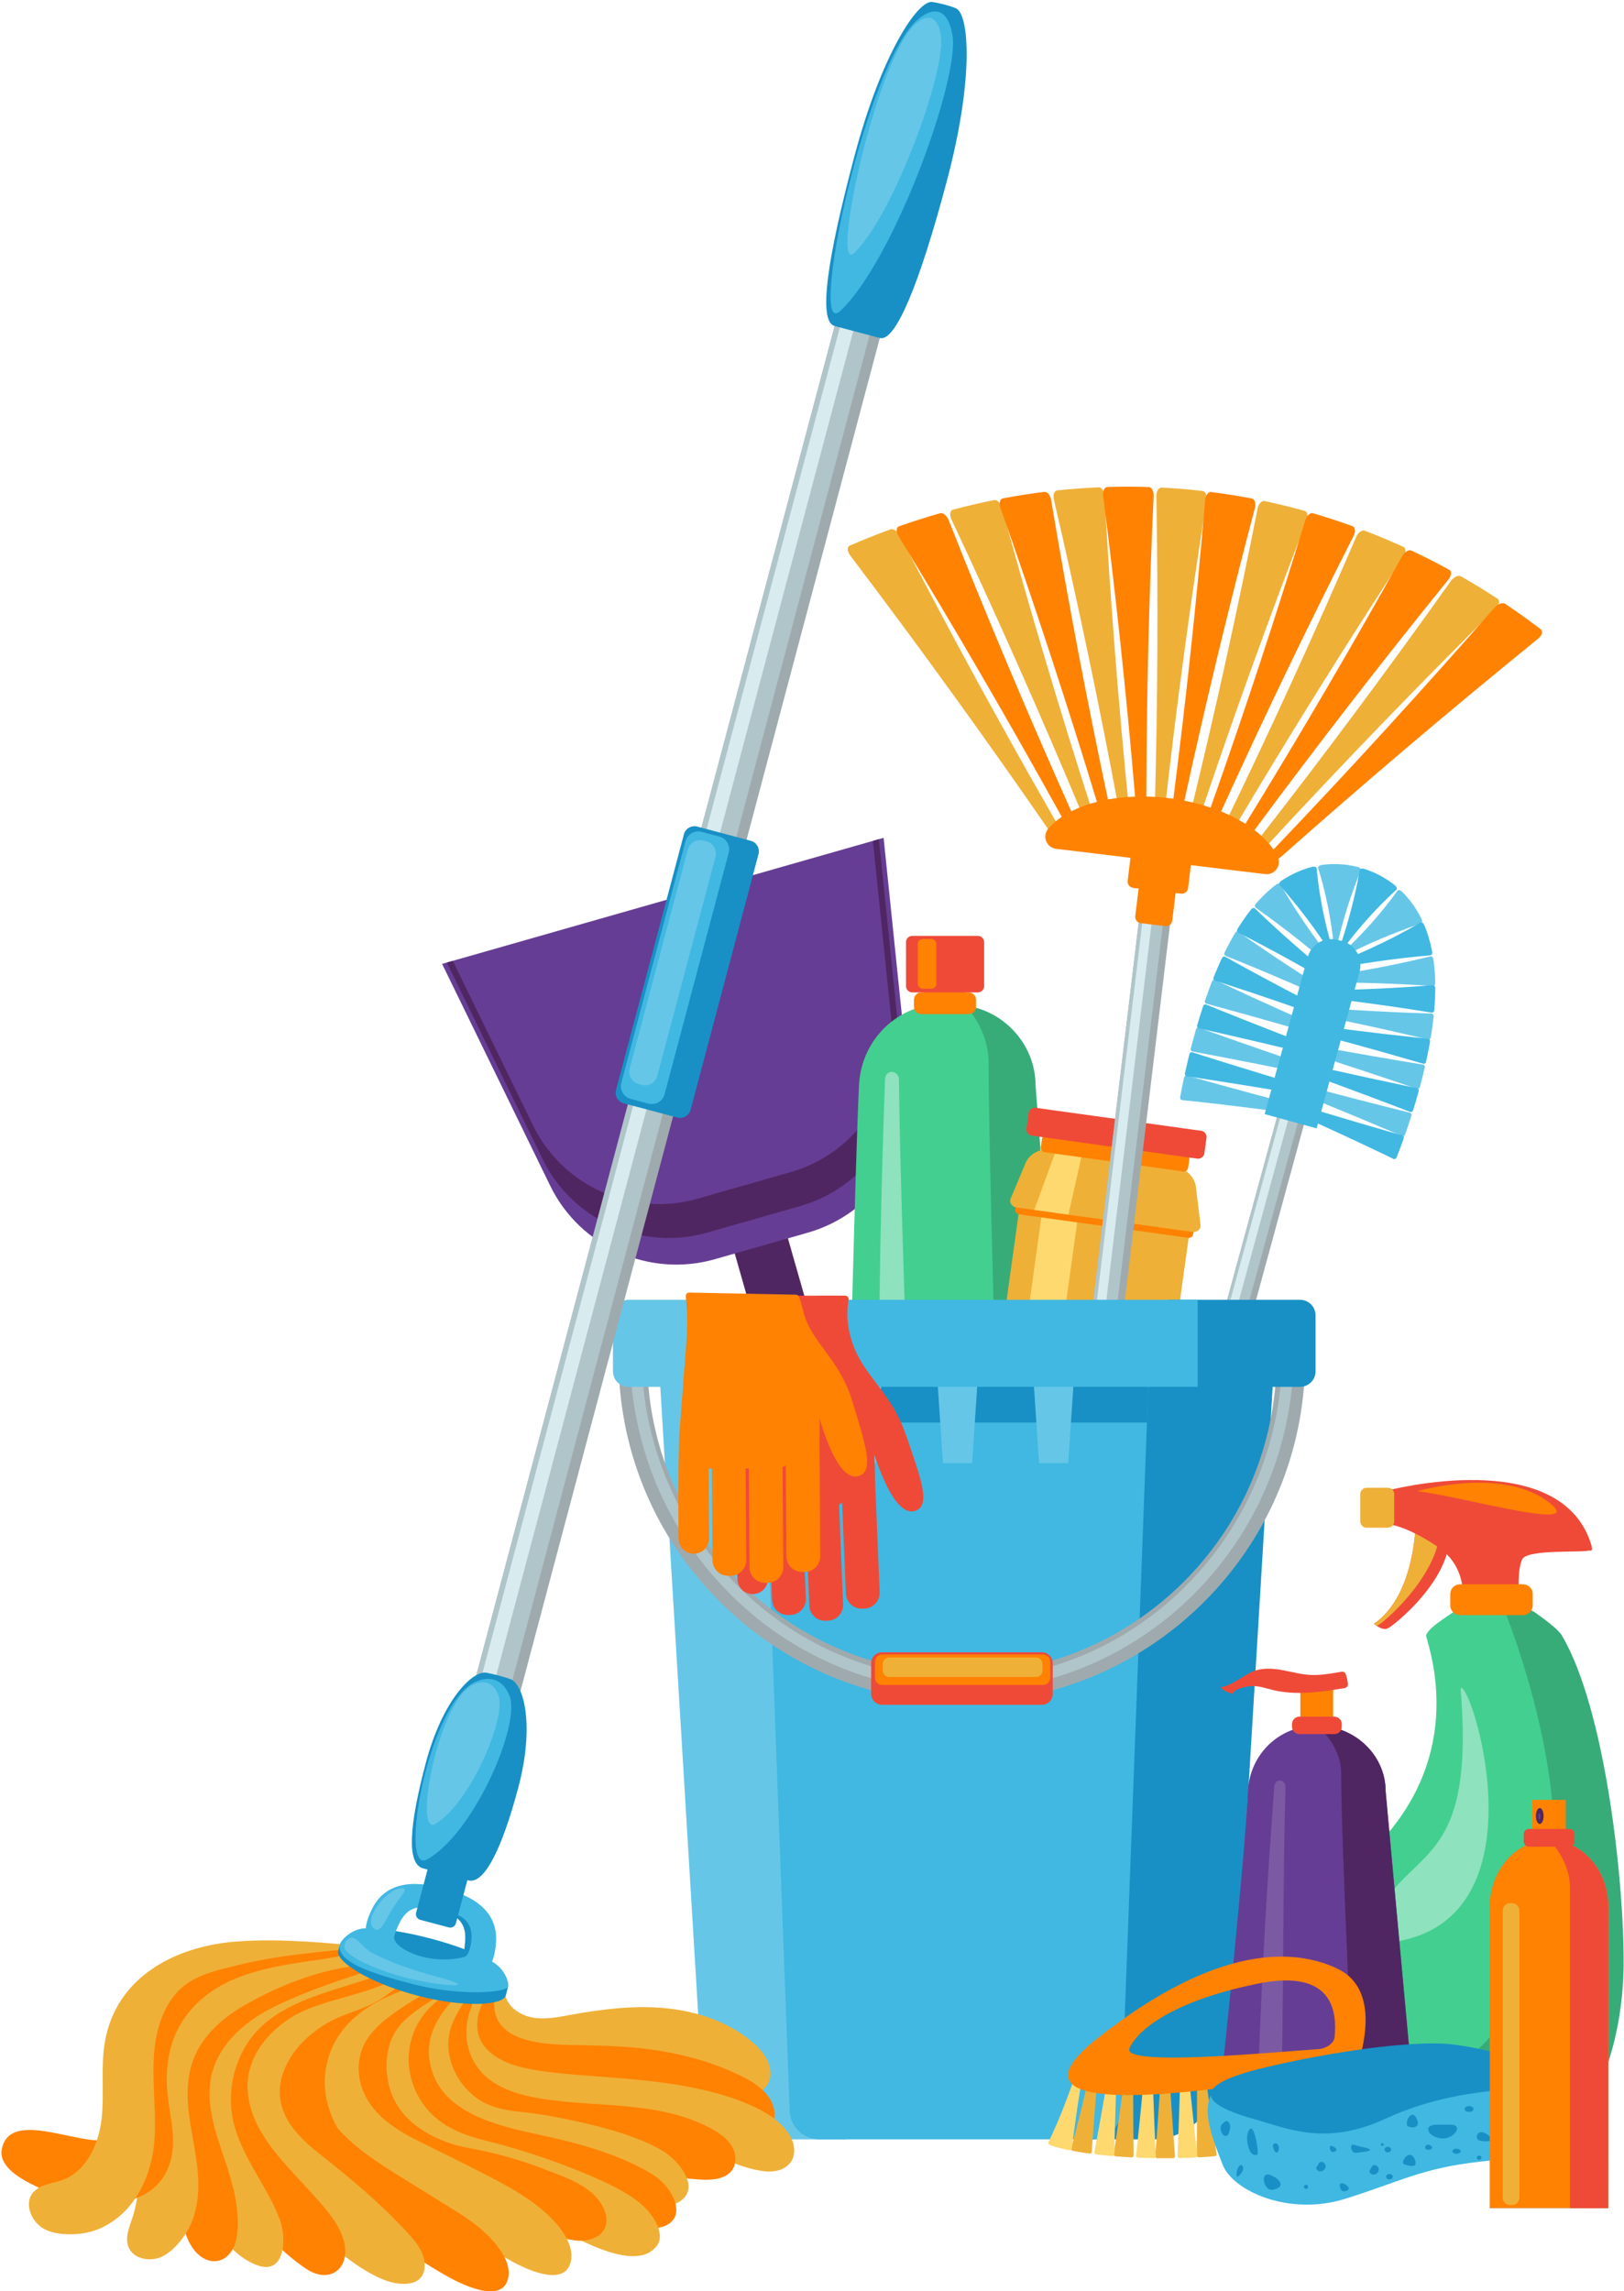 <?xml version="1.0" encoding="UTF-8"?><svg xmlns="http://www.w3.org/2000/svg" xmlns:xlink="http://www.w3.org/1999/xlink" height="479.3" preserveAspectRatio="xMidYMid meet" version="1.0" viewBox="-0.3 -0.4 339.8 479.3" width="339.8" zoomAndPan="magnify"><defs><clipPath id="a"><path d="M 282 336 L 339.422 336 L 339.422 448 L 282 448 Z M 282 336"/></clipPath><clipPath id="b"><path d="M 57 407 L 107 407 L 107 478.93 L 57 478.93 Z M 57 407"/></clipPath></defs><g><g clip-path="url(#a)"><path d="M 326.469 341.684 C 325.676 340.359 322.535 338.066 320.852 336.895 C 320.16 336.414 319.328 336.156 318.473 336.156 L 306.105 336.156 C 305.25 336.156 304.418 336.414 303.73 336.895 C 302.043 338.066 298.902 340.359 298.113 341.684 C 298.055 341.781 304.359 357.242 296.773 374.848 C 294.633 379.809 291.508 383.5 287.875 386.23 C 286.18 387.508 282.559 391.145 282.93 410.664 C 283.223 426.004 290.977 447.762 300.902 447.762 L 321.445 447.762 C 331.371 447.762 339.27 429.691 339.418 410.664 C 339.555 393.148 335.559 356.914 326.469 341.684" fill="#38ac78"/></g><g><path d="M 323.344 400.355 C 329.102 376.23 317.695 344.566 314.383 336.156 L 306.105 336.156 C 305.25 336.156 304.422 336.414 303.73 336.895 C 302.043 338.066 298.527 340.199 298.113 341.684 C 297.887 342.496 307.188 364.457 288.836 384.547 C 285.758 387.914 282.559 391.145 282.93 410.664 C 283.09 419.016 285.461 429.266 289.188 436.871 C 306.344 435.098 317.812 423.523 323.344 400.355" fill="#43cf90"/></g><g><path d="M 305.301 352.734 C 307.426 350.941 322.816 399.223 293.051 405.527 C 290.352 406.098 284.93 402.727 291.012 395.234 C 298.328 386.227 308.023 385.191 305.301 352.734" fill="#8ee2bd"/></g><g><path d="M 295.938 317.371 C 295.938 317.371 296.086 333.18 287.195 339.27 C 287.195 339.27 288.805 340.746 289.996 340.273 C 291.188 339.801 302.203 330.992 302.953 321.918 L 295.938 317.371" fill="#ef4a38"/></g><g><path d="M 295.938 317.371 C 295.938 317.371 296.086 333.18 287.195 339.27 C 287.195 339.27 287.414 339.469 287.746 339.699 C 287.816 339.684 287.883 339.664 287.949 339.633 C 289.117 339.133 299.703 330.086 300.961 320.629 L 295.938 317.371" fill="#efb038"/></g><g><path d="M 290.016 311.402 C 290.016 311.402 325.949 301.879 332.574 322.492 C 333.195 324.43 332.449 323.875 332.047 323.98 C 330.383 324.418 319.09 323.648 318.168 325.844 C 317.137 328.301 317.512 332.672 317.512 332.672 L 305.734 332.672 C 305.734 332.672 306.086 326.879 300.438 323.113 C 293.531 318.508 290.016 318.438 290.016 318.438 L 290.016 311.402" fill="#ef4a38"/></g><g><path d="M 296.234 311.539 C 296.234 311.539 313.512 306.465 323.32 313.527 C 333.129 320.59 305.809 312.645 296.234 311.539" fill="#ff8202"/></g><g><path d="M 318.363 337.469 L 305.188 337.469 C 304.062 337.469 303.148 336.555 303.148 335.43 L 303.148 333.055 C 303.148 331.926 304.062 331.016 305.188 331.016 L 318.363 331.016 C 319.488 331.016 320.402 331.926 320.402 333.055 L 320.402 335.43 C 320.402 336.555 319.488 337.469 318.363 337.469" fill="#ff8202"/></g><g><path d="M 290.102 319.18 L 285.641 319.18 C 284.914 319.18 284.324 318.59 284.324 317.867 L 284.324 312.141 C 284.324 311.414 284.914 310.824 285.641 310.824 L 290.102 310.824 C 290.824 310.824 291.418 311.414 291.418 312.141 L 291.418 317.867 C 291.418 318.59 290.824 319.18 290.102 319.18" fill="#efb038"/></g><g><path d="M 189.816 363.562 L 187.371 364.262 C 184.973 364.945 182.473 363.559 181.789 361.16 L 151.762 255.965 L 162.891 252.789 L 192.922 357.98 C 193.605 360.379 192.215 362.879 189.816 363.562" fill="#502662"/></g><g><path d="M 168.727 257.461 L 149.273 263.016 C 135.582 266.922 121.062 260.445 114.824 247.648 L 92.203 201.238 L 184.582 174.867 L 189.871 226.227 C 191.328 240.387 182.414 253.555 168.727 257.461" fill="#663d94"/></g><g><path d="M 182.34 175.508 L 186.258 213.566 C 187.715 227.727 178.801 240.895 165.109 244.801 L 145.66 250.355 C 131.969 254.262 117.449 247.785 111.211 234.988 L 94.445 200.598 L 93.188 200.957 L 113.234 242.082 C 119.473 254.883 133.996 261.359 147.684 257.449 L 167.137 251.898 C 180.824 247.988 189.738 234.82 188.281 220.66 L 183.598 175.148 L 182.34 175.508" fill="#502662"/></g><g><path d="M 215.371 226.703 C 215.371 218.504 209.348 211.648 201.289 209.949 L 193.512 209.949 C 185.465 211.645 179.809 218.496 179.43 226.68 C 178.617 244.281 177.387 296.879 177.387 296.879 C 177.012 300.992 180.246 304.539 184.379 304.539 L 210.426 304.539 C 214.559 304.539 217.793 300.992 217.418 296.879 C 215.629 277.309 215.371 226.973 215.371 226.703" fill="#43cf90"/></g><g><path d="M 216.379 226.703 C 216.379 218.504 210.445 212.047 203.633 210.348 L 201.891 210.242 C 201.891 210.242 206.547 214.922 206.547 221.879 C 206.547 240.32 208.508 304.539 208.508 304.539 L 216.016 304.539 C 219.457 304.539 222.152 301.043 221.836 296.992 C 220.316 277.504 216.379 226.973 216.379 226.703" fill="#38ac78"/></g><g><path d="M 187.234 300.211 C 186.91 300.223 186.59 300.234 186.266 300.246 C 184.832 300.301 183.637 299.039 183.637 298.164 C 183.559 270.527 184.016 249.5 184.875 225.469 C 184.906 224.594 185.352 223.879 186.223 223.832 C 187.012 223.789 187.781 224.48 187.793 225.352 C 188.094 249.754 189.133 272.645 189.715 298.062 C 189.734 298.938 188.668 300.148 187.234 300.211" fill="#8ee2bd"/></g><g><path d="M 201.391 208.754 L 201.684 208.754 L 201.684 199.801 L 193.109 199.801 L 193.109 208.754 L 201.391 208.754" fill="#ff8202"/></g><g><path d="M 202.387 211.746 L 192.473 211.746 C 191.625 211.746 190.938 211.059 190.938 210.215 L 190.938 208.738 C 190.938 207.891 191.625 207.203 192.473 207.203 L 202.387 207.203 C 203.234 207.203 203.922 207.891 203.922 208.738 L 203.922 210.215 C 203.922 211.059 203.234 211.746 202.387 211.746" fill="#ff8202"/></g><g><path d="M 204.301 207.203 L 190.578 207.203 C 189.855 207.203 189.266 206.613 189.266 205.891 L 189.266 196.688 C 189.266 195.965 189.855 195.375 190.578 195.375 L 204.301 195.375 C 205.023 195.375 205.613 195.965 205.613 196.688 L 205.613 205.891 C 205.613 206.613 205.023 207.203 204.301 207.203" fill="#ef4a38"/></g><g><path d="M 194.559 206.441 L 192.789 206.441 C 192.211 206.441 191.734 205.965 191.734 205.383 L 191.734 197.086 C 191.734 196.5 192.211 196.023 192.789 196.023 L 194.559 196.023 C 195.141 196.023 195.613 196.5 195.613 197.086 L 195.613 205.383 C 195.613 205.965 195.141 206.441 194.559 206.441" fill="#ff8202"/></g><g><path d="M 212.887 253.125 L 248.48 258.07 L 240.16 317.926 L 204.566 312.98 L 212.887 253.125" fill="#efb038"/></g><g><path d="M 217.648 253.785 L 225.148 254.828 L 216.832 314.684 L 209.332 313.641 L 217.648 253.785" fill="#fed96f"/></g><g><path d="M 248.348 258.547 L 212.879 253.617 C 212.441 253.559 212.117 253.191 212.133 252.77 L 212.18 251.418 L 249.625 256.621 L 249.301 257.938 C 249.203 258.344 248.789 258.609 248.348 258.547" fill="#ff8202"/></g><g><path d="M 249.223 257.309 L 212.375 252.188 C 211.422 252.055 210.828 251.148 211.168 250.336 L 214.262 242.945 C 215.098 240.941 217.352 239.762 219.707 240.09 L 245.469 243.668 C 247.828 243.996 249.672 245.746 249.934 247.902 L 250.891 255.855 C 250.996 256.73 250.18 257.441 249.223 257.309" fill="#efb038"/></g><g><path d="M 220.555 240.516 L 226.039 241.277 L 223.254 253.699 L 216.102 252.703 L 220.555 240.516" fill="#fed96f"/></g><g><path d="M 247.266 244.66 L 218.266 240.629 C 217.762 240.559 217.406 240.09 217.477 239.586 L 217.711 237.922 C 217.809 237.203 218.477 236.699 219.191 236.801 L 247.418 240.723 C 248.133 240.82 248.641 241.488 248.539 242.203 L 248.309 243.871 C 248.238 244.375 247.77 244.73 247.266 244.66" fill="#ff8202"/></g><g><path d="M 250.219 241.977 L 215.602 237.164 C 214.887 237.066 214.383 236.398 214.48 235.684 L 214.93 232.461 C 215.027 231.742 215.695 231.238 216.41 231.34 L 251.027 236.148 C 251.742 236.246 252.246 236.914 252.148 237.633 L 251.699 240.855 C 251.602 241.57 250.934 242.074 250.219 241.977" fill="#ef4a38"/></g><g><path d="M 244.773 190.801 L 238.262 190.016 L 223.191 315.496 L 229.703 316.285 L 244.773 190.801" fill="#9faaae"/></g><g><path d="M 243.297 190.621 L 238.262 190.016 L 223.191 315.496 L 228.223 316.105 L 243.297 190.621" fill="#b0c5ca"/></g><g><path d="M 239.008 190.105 L 240.949 190.34 L 225.875 315.82 L 223.938 315.59 L 239.008 190.105" fill="#d8ebef"/></g><g><path d="M 264.789 176.504 C 280.316 159.684 296.273 143.141 312.66 126.887 C 313.41 126.145 313.602 125.219 313.066 124.867 C 310.535 123.211 307.969 121.641 305.371 120.16 C 304.824 119.848 303.863 120.297 303.27 121.141 C 290.258 139.457 276.805 157.531 262.906 175.352 C 262.32 176.105 261.992 176.77 262.152 176.867 C 262.551 177.102 262.941 177.34 263.336 177.59 C 263.496 177.691 264.133 177.215 264.789 176.504 Z M 257.965 172.82 C 269.305 153.691 281.102 134.77 293.352 116.062 C 293.918 115.207 293.922 114.262 293.355 114.008 C 290.676 112.789 287.973 111.656 285.246 110.613 C 284.672 110.395 283.855 110.996 283.457 111.926 C 274.762 132.117 265.602 152.145 255.98 171.992 C 255.574 172.832 255.391 173.539 255.562 173.605 C 255.977 173.773 256.395 173.949 256.805 174.129 C 256.977 174.199 257.48 173.629 257.965 172.82 Z M 250.812 170.289 C 257.766 149.562 265.191 128.965 273.094 108.508 C 273.461 107.57 273.273 106.637 272.688 106.473 C 269.898 105.699 267.094 105.012 264.277 104.414 C 263.684 104.289 263.02 105.016 262.828 105.996 C 258.617 127.355 253.926 148.621 248.754 169.785 C 248.535 170.68 248.504 171.406 248.684 171.449 C 249.113 171.547 249.543 171.652 249.973 171.766 C 250.148 171.809 250.516 171.164 250.812 170.289 Z M 243.43 168.918 C 245.852 147.309 248.762 125.75 252.156 104.258 C 252.312 103.27 251.941 102.379 251.34 102.309 C 248.48 101.98 245.613 101.742 242.734 101.594 C 242.133 101.562 241.637 102.387 241.656 103.387 C 242.035 125.191 241.926 146.98 241.324 168.742 C 241.301 169.664 241.426 170.391 241.605 170.402 C 242.047 170.434 242.484 170.469 242.926 170.512 C 243.105 170.527 243.324 169.828 243.43 168.918 Z M 235.918 168.723 C 233.723 146.949 232.023 125.152 230.812 103.344 C 230.758 102.344 230.199 101.516 229.594 101.543 C 226.699 101.668 223.805 101.883 220.906 102.188 C 220.297 102.254 219.98 103.145 220.215 104.133 C 225.23 125.656 229.758 147.242 233.793 168.879 C 233.965 169.793 234.242 170.492 234.426 170.477 C 234.867 170.438 235.312 170.406 235.754 170.379 C 235.938 170.367 236.008 169.641 235.918 168.723 Z M 228.367 169.711 C 221.531 148.504 215.188 127.195 209.336 105.797 C 209.07 104.816 208.332 104.086 207.723 104.211 C 204.832 104.789 201.945 105.465 199.066 106.227 C 198.461 106.387 198.328 107.32 198.773 108.262 C 208.422 128.773 217.582 149.426 226.25 170.203 C 226.617 171.082 227.047 171.73 227.23 171.688 C 227.672 171.574 228.113 171.473 228.555 171.375 C 228.738 171.336 228.656 170.605 228.367 169.711 Z M 221.418 173.52 C 220.98 173.684 220.547 173.859 220.113 174.039 C 219.934 174.113 219.355 173.539 218.797 172.73 C 205.547 153.547 191.816 134.57 177.609 115.812 C 176.953 114.953 176.902 114.004 177.496 113.746 C 180.32 112.52 183.16 111.383 186.012 110.344 C 186.613 110.121 187.523 110.727 188 111.656 C 198.473 131.906 209.434 151.992 220.879 171.898 C 221.359 172.738 221.598 173.449 221.418 173.52" fill="#efb038"/></g><g><path d="M 322.102 131.254 C 319.652 129.387 317.164 127.609 314.645 125.914 C 314.113 125.559 313.09 125.93 312.402 126.719 C 297.414 143.863 282 160.73 266.156 177.312 C 265.172 175.871 263.824 174.504 262.18 173.246 C 275.281 155.551 288.801 138.078 302.75 120.852 C 303.406 120.043 303.5 119.105 302.949 118.805 C 300.336 117.375 297.691 116.031 295.023 114.777 C 294.465 114.516 293.574 115.047 293.082 115.938 C 282.582 134.801 271.641 153.465 260.281 171.93 C 258.762 170.973 257.055 170.105 255.199 169.352 C 264.008 149.984 273.238 130.77 282.914 111.723 C 283.375 110.82 283.281 109.879 282.703 109.672 C 279.965 108.684 277.203 107.781 274.426 106.969 C 273.84 106.801 273.102 107.469 272.809 108.43 C 266.652 128.59 260.043 148.629 253.004 168.543 C 251.273 167.957 249.438 167.469 247.516 167.094 C 251.988 146.602 256.902 126.195 262.27 105.883 C 262.527 104.914 262.242 104 261.648 103.887 C 258.82 103.344 255.977 102.891 253.121 102.523 C 252.523 102.449 251.945 103.227 251.863 104.223 C 250.102 125.102 247.871 145.93 245.207 166.699 C 244.855 166.652 244.512 166.594 244.156 166.551 C 242.59 166.359 241.055 166.262 239.551 166.23 C 239.609 145.258 240.113 124.301 241.086 103.363 C 241.133 102.363 240.664 101.504 240.059 101.484 C 237.176 101.391 234.289 101.387 231.398 101.477 C 230.789 101.492 230.387 102.355 230.516 103.355 C 233.203 124.301 235.426 145.27 237.199 166.25 C 235.219 166.316 233.316 166.52 231.523 166.844 C 227.105 146.016 223.137 125.133 219.637 104.199 C 219.473 103.203 218.82 102.422 218.211 102.5 C 215.316 102.859 212.422 103.312 209.527 103.855 C 208.922 103.973 208.699 104.887 209.039 105.855 C 216.23 126.258 222.949 146.754 229.219 167.336 C 227.238 167.844 225.438 168.516 223.852 169.32 C 214.836 149.152 206.281 128.848 198.199 108.418 C 197.824 107.461 196.996 106.793 196.391 106.965 C 193.516 107.785 190.648 108.699 187.793 109.703 C 187.191 109.914 187.156 110.859 187.711 111.762 C 199.566 131.16 210.945 150.738 221.855 170.477 C 220.75 171.223 219.797 172.047 219.031 172.949 C 217.703 174.512 218.645 176.918 220.676 177.164 L 236.23 179.047 L 235.648 183.871 C 235.559 184.59 236.074 185.246 236.793 185.336 L 237.941 185.473 L 237.238 191.254 C 237.152 191.973 237.668 192.629 238.387 192.715 L 243.516 193.336 C 244.23 193.426 244.891 192.906 244.977 192.191 L 245.68 186.41 L 246.824 186.547 C 247.539 186.637 248.199 186.117 248.285 185.398 L 248.871 180.578 L 264.426 182.461 C 266.277 182.684 267.656 180.945 267.191 179.25 C 267.422 179.09 267.664 178.906 267.922 178.68 C 285.367 163.211 303.227 148.059 321.504 133.23 C 322.344 132.555 322.617 131.645 322.102 131.254" fill="#ff8202"/></g><g><path d="M 273.113 232.711 L 267.477 231.164 L 237.824 339.785 L 243.461 341.328 L 273.113 232.711" fill="#9faaae"/></g><g><path d="M 271.836 232.359 L 267.477 231.164 L 237.824 339.785 L 242.18 340.977 L 271.836 232.359" fill="#b0c5ca"/></g><g><path d="M 268.125 231.344 L 269.801 231.801 L 240.148 340.422 L 238.469 339.961 L 268.125 231.344" fill="#d8ebef"/></g><g><path d="M 294.691 232.367 C 294.691 232.367 290.371 231.297 286.059 230.188 C 281.75 229.086 277.445 227.945 277.445 227.945 C 277.203 227.879 276.961 228.004 276.887 228.227 L 276.348 229.828 C 276.273 230.051 276.395 230.297 276.629 230.391 C 276.629 230.391 280.746 232.074 284.852 233.789 C 288.961 235.504 293.055 237.254 293.055 237.254 C 293.305 237.359 293.598 237.219 293.695 236.941 C 293.695 236.941 294.031 235.961 294.371 234.977 C 294.695 233.988 295.016 233 295.016 233 C 295.105 232.723 294.957 232.434 294.691 232.367 Z M 297.441 222.301 C 297.441 222.301 293.047 221.594 288.66 220.836 C 284.273 220.086 279.895 219.281 279.895 219.281 C 279.648 219.238 279.414 219.379 279.363 219.598 C 279.363 219.598 279.262 220 279.164 220.402 C 279.059 220.805 278.957 221.207 278.957 221.207 C 278.898 221.43 279.039 221.664 279.277 221.742 C 279.277 221.742 283.512 223.109 287.734 224.52 C 291.957 225.926 296.164 227.371 296.164 227.371 C 296.426 227.461 296.707 227.297 296.781 227.012 C 296.781 227.012 297.059 226 297.316 224.977 C 297.574 223.949 297.816 222.914 297.816 222.914 C 297.883 222.625 297.711 222.344 297.441 222.301 Z M 299.227 211.621 C 299.227 211.621 294.777 211.496 290.328 211.277 C 285.879 211.074 281.441 210.781 281.441 210.781 C 281.191 210.766 280.98 210.918 280.953 211.133 C 280.953 211.133 280.902 211.516 280.852 211.902 C 280.797 212.289 280.742 212.68 280.742 212.68 C 280.711 212.895 280.871 213.105 281.117 213.156 C 281.117 213.156 285.473 214.066 289.816 215.043 C 294.16 216.012 298.492 217.047 298.492 217.047 C 298.758 217.109 299.023 216.91 299.07 216.609 C 299.07 216.609 299.25 215.531 299.402 214.434 C 299.551 213.336 299.668 212.215 299.668 212.215 C 299.703 211.906 299.496 211.629 299.227 211.621 Z M 299.984 204.504 C 299.961 204.039 299.941 203.426 299.891 202.793 C 299.863 202.477 299.84 202.16 299.812 201.867 C 299.777 201.562 299.746 201.281 299.719 201.039 C 299.668 200.559 299.613 200.227 299.613 200.227 C 299.559 199.855 299.285 199.598 299.023 199.664 C 299.023 199.664 294.691 200.73 290.328 201.598 C 288.148 202.039 285.961 202.438 284.316 202.723 C 282.672 203 281.574 203.184 281.574 203.184 C 281.324 203.223 281.145 203.383 281.164 203.551 C 281.164 203.551 281.18 203.621 281.188 203.738 C 281.195 203.859 281.207 204.016 281.223 204.172 C 281.234 204.328 281.242 204.492 281.246 204.617 C 281.254 204.738 281.258 204.82 281.258 204.82 C 281.27 205 281.473 205.145 281.719 205.152 C 281.719 205.152 286.164 205.199 290.613 205.383 C 295.062 205.555 299.508 205.855 299.508 205.855 C 299.781 205.879 300.008 205.609 300 205.266 C 300 205.266 299.992 204.961 299.984 204.504 Z M 282.301 197.285 C 281.105 198.453 280.285 199.203 280.285 199.203 C 280.102 199.371 279.969 199.527 279.992 199.547 C 279.996 199.535 280.027 199.605 280.086 199.66 C 280.109 199.695 280.133 199.746 280.152 199.777 C 280.176 199.809 280.191 199.828 280.191 199.828 C 280.219 199.891 280.422 199.848 280.645 199.73 C 280.645 199.73 281.625 199.215 283.125 198.48 C 284.625 197.746 286.648 196.812 288.691 195.953 C 290.738 195.086 292.82 194.285 294.391 193.715 C 295.965 193.141 297.023 192.789 297.023 192.789 C 297.281 192.703 297.344 192.281 297.148 191.871 C 297.148 191.871 297.102 191.781 297.027 191.621 C 296.949 191.461 296.82 191.227 296.672 190.953 C 296.383 190.402 295.926 189.664 295.434 188.945 C 295.172 188.586 294.906 188.227 294.652 187.895 C 294.383 187.566 294.117 187.266 293.895 187.008 C 293.672 186.75 293.469 186.543 293.324 186.398 C 293.184 186.258 293.102 186.176 293.102 186.176 C 292.73 185.809 292.277 185.695 292.113 185.922 C 292.113 185.922 291.469 186.828 290.438 188.156 C 289.414 189.484 288.004 191.211 286.52 192.871 C 285.039 194.531 283.492 196.125 282.301 197.285 Z M 277.664 189.82 C 278.094 192.012 278.41 194.215 278.602 195.867 C 278.797 197.523 278.879 198.629 278.879 198.629 C 278.898 198.879 278.918 199.062 278.926 199.074 C 278.926 199.074 278.93 199.074 278.934 199.074 C 278.938 199.074 278.938 199.066 278.945 199.066 C 278.953 199.074 278.961 199.074 278.965 199.074 C 278.984 199.066 279.043 199.09 279.043 199.086 C 279.066 199.09 279.129 198.891 279.188 198.652 C 279.188 198.652 279.41 197.566 279.801 195.949 C 280.188 194.328 280.762 192.18 281.426 190.055 C 282.73 185.785 284.438 181.664 284.438 181.664 C 284.539 181.414 284.258 181.074 283.762 180.961 C 283.762 180.961 283.328 180.855 282.676 180.715 C 281.996 180.598 281.102 180.438 280.148 180.395 C 279.914 180.383 279.68 180.367 279.449 180.355 C 279.215 180.352 278.98 180.352 278.758 180.355 C 278.309 180.367 277.891 180.363 277.527 180.402 C 276.809 180.469 276.332 180.527 276.332 180.527 C 275.801 180.605 275.426 180.918 275.508 181.176 C 275.508 181.176 275.844 182.242 276.281 183.859 C 276.723 185.473 277.246 187.629 277.664 189.82 Z M 277.008 200.484 C 277.008 200.484 277.051 200.438 277.113 200.367 C 277.18 200.297 277.266 200.227 277.348 200.141 C 277.391 200.102 277.434 200.059 277.473 200.02 C 277.508 199.984 277.543 199.961 277.574 199.934 C 277.633 199.883 277.672 199.848 277.672 199.848 C 277.715 199.809 277.723 199.734 277.699 199.645 C 277.676 199.562 277.625 199.465 277.551 199.363 C 277.551 199.363 276.863 198.492 275.867 197.156 C 274.871 195.82 273.574 194.012 272.328 192.164 C 271.078 190.32 269.883 188.438 269.02 187.012 C 268.156 185.582 267.602 184.613 267.602 184.613 C 267.473 184.375 267.031 184.391 266.688 184.66 C 266.688 184.66 266.383 184.902 265.926 185.262 C 265.695 185.445 265.461 185.66 265.195 185.891 C 265.062 186.008 264.926 186.129 264.789 186.25 C 264.66 186.371 264.531 186.496 264.398 186.621 C 263.867 187.125 263.395 187.633 263.035 188.016 C 262.855 188.207 262.727 188.363 262.625 188.477 C 262.527 188.59 262.473 188.652 262.473 188.652 C 262.223 188.941 262.199 189.316 262.426 189.473 C 262.426 189.473 263.332 190.121 264.691 191.098 C 266.043 192.082 267.828 193.414 269.586 194.777 C 271.348 196.141 273.078 197.535 274.363 198.594 C 275.648 199.652 276.492 200.379 276.492 200.379 C 276.684 200.539 276.91 200.59 277.008 200.484 Z M 273.629 204.453 C 273.629 204.453 269.875 202.074 266.18 199.594 C 262.48 197.117 258.84 194.543 258.84 194.543 C 258.617 194.387 258.289 194.492 258.121 194.777 C 258.121 194.777 257.969 195.035 257.746 195.418 C 257.535 195.801 257.238 196.312 256.973 196.82 C 256.84 197.074 256.703 197.328 256.578 197.57 C 256.457 197.809 256.344 198.027 256.25 198.219 C 256.055 198.602 255.934 198.855 255.934 198.855 C 255.797 199.141 255.895 199.465 256.148 199.562 C 256.148 199.562 260.285 201.211 264.387 202.938 C 268.492 204.652 272.562 206.457 272.562 206.457 C 272.789 206.559 273.043 206.492 273.137 206.305 C 273.137 206.305 273.18 206.223 273.242 206.098 C 273.309 205.977 273.395 205.812 273.48 205.648 C 273.566 205.484 273.652 205.32 273.723 205.203 C 273.789 205.086 273.832 205.008 273.832 205.008 C 273.93 204.832 273.84 204.59 273.629 204.453 Z M 270.141 212.012 C 270.141 212.012 266.07 210.211 262.027 208.355 C 257.98 206.504 253.953 204.594 253.953 204.594 C 253.711 204.477 253.41 204.617 253.301 204.898 C 253.301 204.898 253.199 205.148 253.055 205.527 C 252.914 205.906 252.727 206.41 252.539 206.914 C 252.168 207.918 251.824 208.926 251.824 208.926 C 251.73 209.207 251.871 209.504 252.137 209.574 C 252.137 209.574 256.438 210.723 260.723 211.922 C 265.012 213.113 269.285 214.355 269.285 214.355 C 269.527 214.426 269.773 214.312 269.848 214.098 C 269.848 214.098 269.984 213.715 270.125 213.328 C 270.266 212.949 270.406 212.566 270.406 212.566 C 270.484 212.355 270.367 212.113 270.141 212.012 Z M 267.367 220.473 C 267.367 220.473 263.156 219.035 258.957 217.562 C 254.758 216.09 250.566 214.582 250.566 214.582 C 250.312 214.488 250.027 214.648 249.945 214.93 C 249.945 214.93 249.656 215.934 249.387 216.938 C 249.113 217.941 248.855 218.949 248.855 218.949 C 248.785 219.23 248.949 219.512 249.219 219.562 C 249.219 219.562 253.598 220.375 257.965 221.227 C 262.336 222.074 266.695 222.957 266.695 222.957 C 266.941 223.008 267.18 222.867 267.238 222.645 L 267.68 221.016 C 267.742 220.789 267.605 220.551 267.367 220.473 Z M 265.211 229.301 C 265.211 229.301 260.91 228.16 256.617 226.98 C 252.324 225.809 248.039 224.598 248.039 224.598 C 247.777 224.523 247.508 224.699 247.445 224.984 C 247.445 224.984 247.234 226.008 247.027 227.027 C 246.93 227.543 246.828 228.062 246.754 228.449 C 246.684 228.848 246.633 229.113 246.633 229.113 C 246.582 229.41 246.762 229.707 247.035 229.734 C 247.035 229.734 248.141 229.848 249.805 230.02 C 251.465 230.195 253.676 230.445 255.887 230.711 C 260.305 231.23 264.719 231.809 264.719 231.809 C 264.965 231.84 265.191 231.691 265.234 231.469 L 265.559 229.824 C 265.605 229.598 265.453 229.367 265.211 229.301 Z M 249.414 307.285 L 239.434 343.727 C 239.195 344.59 238.305 345.102 237.438 344.863 L 237.125 344.777 C 236.258 344.543 235.746 343.648 235.984 342.781 L 245.969 306.344 C 246.203 305.477 247.098 304.969 247.961 305.203 L 248.277 305.289 C 249.141 305.527 249.652 306.422 249.414 307.285" fill="#66c6e8"/></g><g><path d="M 253.539 302.945 L 248.629 301.605 C 247.414 301.273 246.16 301.988 245.828 303.203 L 234.715 343.77 C 234.383 344.984 235.098 346.238 236.312 346.57 L 241.227 347.91 C 242.438 348.242 243.691 347.527 244.023 346.316 L 255.137 305.746 C 255.469 304.531 254.754 303.277 253.539 302.945" fill="#1890c5"/></g><g><path d="M 249.766 302.941 L 248.766 302.668 C 247.551 302.336 246.297 303.051 245.965 304.266 L 235.285 343.254 C 234.953 344.469 235.668 345.723 236.883 346.055 L 237.883 346.328 C 239.098 346.66 240.348 345.945 240.684 344.73 L 251.363 305.742 C 251.695 304.527 250.98 303.273 249.766 302.941" fill="#40b8e2"/></g><g><path d="M 299.508 205.691 C 299.508 205.691 295.062 206.055 290.617 206.285 C 287.707 206.449 284.805 206.555 283.141 206.609 L 284.188 202.789 C 284.328 202.277 284.359 201.766 284.344 201.262 C 285.957 201 288.031 200.684 290.129 200.41 C 292.336 200.117 294.551 199.867 296.215 199.703 C 297.879 199.547 298.988 199.441 298.988 199.441 C 299.262 199.422 299.434 199.086 299.359 198.707 C 299.359 198.707 299.344 198.621 299.316 198.477 C 299.285 198.324 299.254 198.121 299.191 197.863 C 299.07 197.344 298.922 196.664 298.707 195.953 C 298.656 195.781 298.605 195.605 298.555 195.434 C 298.496 195.258 298.441 195.082 298.387 194.914 C 298.27 194.578 298.168 194.27 298.062 193.996 C 297.848 193.453 297.699 193.09 297.699 193.09 C 297.621 192.891 297.484 192.727 297.34 192.637 C 297.199 192.543 297.051 192.52 296.93 192.59 C 296.93 192.59 295.969 193.156 294.508 193.961 C 293.047 194.766 291.07 195.801 289.066 196.777 C 287.195 197.691 285.316 198.543 283.828 199.188 C 283.355 198.23 282.605 197.418 281.625 196.902 C 281.656 196.859 281.688 196.82 281.723 196.777 C 282.734 195.457 284.148 193.723 285.625 192.066 C 287.098 190.402 288.652 188.805 289.852 187.637 C 291.047 186.469 291.879 185.719 291.879 185.719 C 292.082 185.535 291.922 185.09 291.516 184.758 C 291.516 184.758 291.426 184.68 291.266 184.559 C 291.098 184.438 290.863 184.266 290.578 184.062 C 290.293 183.855 289.957 183.621 289.586 183.406 C 289.215 183.188 288.816 182.934 288.414 182.73 C 288.008 182.527 287.602 182.328 287.219 182.145 C 286.836 181.984 286.477 181.844 286.168 181.723 C 286.016 181.66 285.871 181.605 285.746 181.559 C 285.621 181.516 285.516 181.48 285.426 181.453 C 285.246 181.395 285.145 181.363 285.145 181.363 C 284.688 181.215 284.262 181.328 284.219 181.598 C 284.219 181.598 284.027 182.699 283.691 184.344 C 283.359 185.98 282.863 188.156 282.293 190.305 C 281.723 192.457 281.082 194.574 280.555 196.16 C 280.52 196.266 280.488 196.355 280.453 196.453 L 279.609 196.223 C 279.043 196.066 278.48 196.035 277.926 196.07 C 277.918 196.047 277.914 196.027 277.906 196 C 277.461 194.398 276.926 192.242 276.488 190.059 C 276.047 187.879 275.703 185.668 275.496 184.008 C 275.285 182.352 275.191 181.234 275.191 181.234 C 275.172 180.965 274.703 180.812 274.191 180.953 C 274.191 180.953 274.078 180.984 273.879 181.039 C 273.684 181.098 273.391 181.164 273.062 181.281 C 272.734 181.391 272.352 181.527 271.945 181.676 C 271.551 181.832 271.145 182.016 270.734 182.199 C 269.934 182.578 269.168 182.992 268.645 183.324 C 268.379 183.492 268.156 183.629 268 183.727 C 267.855 183.824 267.773 183.883 267.773 183.883 C 267.398 184.141 267.242 184.535 267.426 184.738 C 267.426 184.738 268.168 185.574 269.242 186.855 C 270.32 188.133 271.723 189.867 273.062 191.637 C 274.336 193.312 275.551 195.023 276.465 196.375 C 275.023 196.914 273.852 198.09 273.367 199.66 C 272.102 198.586 270.449 197.16 268.816 195.703 C 265.488 192.75 262.285 189.645 262.285 189.645 C 262.09 189.453 261.73 189.535 261.496 189.824 C 261.496 189.824 261.285 190.082 261 190.465 C 260.855 190.656 260.688 190.883 260.504 191.121 C 260.336 191.363 260.156 191.621 259.973 191.879 C 259.613 192.391 259.285 192.902 259.031 193.289 C 258.793 193.672 258.633 193.926 258.633 193.926 C 258.453 194.215 258.516 194.559 258.758 194.684 C 258.758 194.684 262.734 196.695 266.648 198.816 C 268.93 200.047 271.18 201.309 272.668 202.152 L 271.105 207.859 C 269.844 207.199 266.848 205.637 263.867 204.027 C 259.941 201.918 256.062 199.738 256.062 199.738 C 255.828 199.602 255.508 199.73 255.379 200.016 C 255.379 200.016 254.906 201.027 254.469 202.039 C 254.035 203.051 253.629 204.059 253.629 204.059 C 253.516 204.34 253.641 204.648 253.902 204.73 C 253.902 204.73 258.141 206.094 262.359 207.512 C 265.883 208.691 269.379 209.91 270.441 210.281 L 268.77 216.391 C 268.727 216.355 268.684 216.324 268.629 216.305 C 268.629 216.305 264.477 214.707 260.34 213.066 C 256.199 211.426 252.078 209.746 252.078 209.746 C 251.824 209.641 251.531 209.793 251.441 210.074 C 251.441 210.074 251.105 211.078 250.797 212.082 C 250.484 213.09 250.188 214.094 250.188 214.094 C 250.105 214.371 250.262 214.66 250.527 214.719 C 250.527 214.719 254.871 215.684 259.211 216.691 C 263.547 217.691 267.871 218.734 267.871 218.734 C 267.961 218.758 268.051 218.746 268.129 218.723 L 266.375 225.117 C 266.32 225.066 266.262 225.023 266.184 225 C 266.184 225 261.922 223.715 257.672 222.398 C 253.418 221.082 249.176 219.734 249.176 219.734 C 248.914 219.648 248.637 219.816 248.566 220.102 C 248.566 220.102 248.324 221.109 248.086 222.117 C 247.855 223.129 247.629 224.141 247.629 224.141 C 247.566 224.422 247.742 224.695 248.012 224.738 C 248.012 224.738 252.414 225.398 256.809 226.098 C 261.203 226.789 265.594 227.52 265.594 227.52 C 265.637 227.527 265.68 227.523 265.719 227.52 L 264.309 232.66 L 275.188 235.641 L 275.461 234.637 C 276.504 235.109 279.863 236.633 283.215 238.199 C 285.23 239.141 287.242 240.094 288.746 240.816 C 290.25 241.547 291.254 242.031 291.254 242.031 C 291.496 242.152 291.809 241.996 291.922 241.711 C 291.922 241.711 292.02 241.461 292.168 241.082 C 292.309 240.715 292.496 240.219 292.688 239.723 C 293.055 238.742 293.406 237.762 293.406 237.762 C 293.504 237.484 293.363 237.191 293.102 237.117 C 293.102 237.117 288.82 235.898 284.551 234.645 C 280.688 233.512 276.848 232.352 276.145 232.141 L 277.883 225.801 C 277.934 225.859 277.996 225.914 278.078 225.941 C 278.078 225.941 282.258 227.473 286.422 229.035 C 290.59 230.598 294.746 232.199 294.746 232.199 C 295 232.297 295.289 232.145 295.375 231.863 C 295.375 231.863 295.684 230.871 295.977 229.867 C 296.273 228.867 296.551 227.855 296.551 227.855 C 296.633 227.574 296.473 227.289 296.203 227.234 C 296.203 227.234 291.844 226.332 287.492 225.395 C 283.145 224.457 278.801 223.48 278.801 223.48 C 278.699 223.457 278.598 223.473 278.512 223.508 L 280.23 217.234 C 280.266 217.254 280.305 217.277 280.348 217.289 C 280.348 217.289 284.645 218.445 288.926 219.66 C 293.211 220.867 297.48 222.121 297.48 222.121 C 297.742 222.199 298.02 222.02 298.086 221.73 C 298.086 221.73 298.316 220.688 298.523 219.633 C 298.629 219.105 298.727 218.57 298.801 218.172 C 298.871 217.77 298.922 217.504 298.922 217.504 C 298.973 217.203 298.789 216.93 298.516 216.898 C 298.516 216.898 294.086 216.449 289.664 215.934 C 285.508 215.457 281.359 214.922 280.879 214.859 L 282.484 209.004 C 283.98 209.191 287.215 209.609 290.441 210.078 C 294.848 210.711 299.242 211.43 299.242 211.43 C 299.512 211.473 299.762 211.246 299.793 210.93 C 299.793 210.93 299.816 210.645 299.848 210.215 C 299.863 210 299.883 209.75 299.902 209.484 C 299.914 209.211 299.93 208.922 299.945 208.633 C 299.98 208.055 299.984 207.457 300 207.016 C 300.004 206.57 300.008 206.27 300.008 206.27 C 300.008 205.934 299.777 205.672 299.508 205.691" fill="#40b8e2"/></g><g><path d="M 136.805 272.312 L 146.094 426.059 C 146.551 437.895 154.203 447.133 162.668 447.133 L 176.594 447.133 L 171.344 272.312 L 136.805 272.312" fill="#66c6e8"/></g><g><path d="M 232.504 272.312 L 227.254 447.133 L 241.18 447.133 C 249.645 447.133 257.301 437.895 257.754 426.059 L 267.043 272.312 L 232.504 272.312" fill="#1890c5"/></g><g><path d="M 228.09 447.133 L 171.133 447.133 C 167.789 447.133 165.051 444.492 164.926 441.156 L 158.602 272.312 L 240.617 272.312 L 234.293 441.156 C 234.168 444.492 231.426 447.133 228.09 447.133" fill="#40b8e2"/></g><g><path d="M 239.695 297.184 L 159.523 297.184 L 158.602 272.312 L 240.617 272.312 L 239.695 297.184" fill="#1890c5"/></g><g><path d="M 200.953 355.754 C 182.852 355.754 165.531 348.902 152.129 336.422 C 138.605 323.828 130.488 306.82 129.285 288.539 C 129.176 286.887 130.426 285.461 132.074 285.352 C 133.723 285.242 135.148 286.492 135.258 288.145 C 137.543 322.781 166.359 349.762 200.949 349.762 C 201.102 349.762 201.246 349.762 201.402 349.762 C 236.027 349.527 264.703 322.211 266.684 287.57 C 266.781 285.922 268.195 284.66 269.844 284.754 C 271.496 284.848 272.758 286.262 272.66 287.914 C 270.5 325.699 239.215 355.496 201.441 355.754 C 201.281 355.754 201.117 355.754 200.953 355.754" fill="#9faaae"/></g><g><path d="M 200.965 353.359 C 183.387 353.359 166.598 346.566 153.641 334.195 C 140.656 321.801 132.855 305.117 131.676 287.223 C 131.633 286.562 132.133 285.992 132.789 285.949 C 133.453 285.906 134.02 286.402 134.062 287.066 C 136.434 322.98 165.777 350.961 200.961 350.961 C 201.113 350.961 201.262 350.961 201.414 350.961 C 236.629 350.723 265.824 322.395 267.879 286.477 C 267.918 285.816 268.484 285.309 269.145 285.348 C 269.805 285.387 270.309 285.953 270.27 286.613 C 268.141 323.793 237.902 353.109 201.43 353.355 C 201.277 353.359 201.117 353.359 200.965 353.359" fill="#b0c5ca"/></g><g><path d="M 181.973 353.945 L 181.973 347.52 C 181.973 346.262 182.992 345.242 184.254 345.242 L 217.691 345.242 C 218.949 345.242 219.973 346.262 219.973 347.52 L 219.973 353.945 C 219.973 355.203 218.949 356.223 217.691 356.223 L 184.254 356.223 C 182.992 356.223 181.973 355.203 181.973 353.945" fill="#ef4a38"/></g><g><path d="M 182.777 350.57 L 182.777 347.219 C 182.777 346.387 183.453 345.711 184.285 345.711 L 217.934 345.711 C 218.77 345.711 219.445 346.387 219.445 347.219 L 219.445 350.57 C 219.445 351.402 218.77 352.078 217.934 352.078 L 184.285 352.078 C 183.453 352.078 182.777 351.402 182.777 350.57" fill="#ff8202"/></g><g><path d="M 184.387 349.039 L 184.387 347.703 C 184.387 346.949 184.996 346.336 185.754 346.336 L 216.465 346.336 C 217.219 346.336 217.828 346.949 217.828 347.703 L 217.828 349.039 C 217.828 349.793 217.219 350.406 216.465 350.406 L 185.754 350.406 C 184.996 350.406 184.387 349.793 184.387 349.039" fill="#efb038"/></g><g><path d="M 223.211 305.676 L 217.113 305.676 L 214.879 272.312 L 225.445 272.312 L 223.211 305.676" fill="#66c6e8"/></g><g><path d="M 203.094 305.676 L 197 305.676 L 194.766 272.312 L 205.328 272.312 L 203.094 305.676" fill="#66c6e8"/></g><g><path d="M 182.98 305.676 L 176.883 305.676 L 174.648 272.312 L 185.215 272.312 L 182.98 305.676" fill="#66c6e8"/></g><g><path d="M 158.758 289.715 L 131.199 289.715 C 129.402 289.715 127.949 288.258 127.949 286.465 L 127.949 274.754 C 127.949 272.957 129.402 271.504 131.199 271.504 L 158.758 271.504 L 158.758 289.715" fill="#66c6e8"/></g><g><path d="M 271.711 289.715 L 244.152 289.715 L 244.152 271.504 L 271.711 271.504 C 273.508 271.504 274.961 272.957 274.961 274.754 L 274.961 286.465 C 274.961 288.258 273.508 289.715 271.711 289.715" fill="#1890c5"/></g><g><path d="M 250.297 289.715 L 147.984 289.715 L 147.984 271.504 L 250.297 271.504 L 250.297 289.715" fill="#40b8e2"/></g><g><path d="M 153.914 296.359 C 154.406 285.77 152.168 276.699 151.324 270.641 L 176.531 270.637 C 177 270.637 177.352 271.062 177.262 271.52 C 176.93 273.152 176.547 276.91 178.496 281.699 C 180.996 287.852 186.312 291.145 189.32 299.961 C 192.332 308.777 194.672 314.742 191.023 315.699 C 186.508 316.887 182.785 304.082 182.605 303.879 C 182.758 305.09 182.77 308.465 182.789 309.02 L 183.754 332.664 C 183.828 334.484 182.414 336.023 180.59 336.098 L 180.117 336.113 C 178.297 336.188 176.758 334.773 176.684 332.953 L 175.91 313.988 C 175.695 314.109 175.477 314.219 175.258 314.312 L 176.109 335.199 C 176.184 337.02 174.77 338.555 172.945 338.629 L 172.473 338.648 C 170.652 338.723 169.113 337.309 169.039 335.484 L 168.199 314.855 C 167.977 314.863 167.758 314.871 167.535 314.879 L 168.312 333.996 C 168.387 335.816 166.973 337.352 165.148 337.426 L 164.676 337.445 C 162.855 337.52 161.316 336.105 161.242 334.281 L 160.465 315.137 C 160.242 315.145 160.02 315.152 159.797 315.16 L 160.395 329.738 C 160.465 331.508 159.094 332.996 157.324 333.066 C 155.562 333.141 154.07 331.766 154 330 C 154 330 153.184 312.426 153.488 306.578 C 153.664 303.164 153.82 298.332 153.914 296.359" fill="#ef4a38"/></g><g><path d="M 142.734 287.82 C 143.547 277.738 143.73 276.191 143.191 270.785 C 143.148 270.355 143.492 269.98 143.926 269.992 L 166.258 270.434 C 166.52 270.438 166.754 270.598 166.859 270.84 C 167.043 271.266 167.344 272.156 167.801 274.008 C 169.395 280.449 175.289 283.711 178 292.625 C 180.707 301.535 182.844 307.578 179.164 308.41 C 174.609 309.441 171.324 296.52 171.152 296.312 C 171.262 297.527 171.16 300.898 171.164 301.453 L 171.32 325.117 C 171.332 326.941 169.867 328.43 168.043 328.441 L 167.566 328.445 C 165.746 328.457 164.258 326.988 164.246 325.164 L 164.117 306.184 C 163.898 306.301 163.676 306.402 163.453 306.488 L 163.594 327.391 C 163.605 329.215 162.141 330.699 160.316 330.715 L 159.844 330.719 C 158.02 330.73 156.531 329.262 156.52 327.438 L 156.383 306.789 C 156.16 306.793 155.938 306.793 155.715 306.793 L 155.844 325.926 C 155.855 327.746 154.387 329.234 152.566 329.246 L 152.09 329.25 C 150.27 329.262 148.781 327.793 148.77 325.973 L 148.641 306.809 C 148.418 306.809 148.195 306.809 147.973 306.812 L 148.07 321.402 C 148.086 323.168 146.66 324.609 144.895 324.621 C 143.129 324.633 141.684 323.211 141.676 321.445 C 141.676 321.445 141.457 303.852 141.961 298.02 C 142.254 294.613 142.574 289.785 142.734 287.82" fill="#ff8202"/></g><g><path d="M 289.625 374.34 C 289.625 367.766 284.793 362.273 278.336 360.91 L 272.102 360.91 C 265.652 362.27 261.117 367.762 260.816 374.32 C 260.164 388.43 255.695 430.586 255.695 430.586 C 255.395 433.883 257.992 436.727 261.301 436.727 L 289.141 436.727 C 292.449 436.727 295.043 433.883 294.742 430.586 C 293.309 414.898 289.625 374.555 289.625 374.34" fill="#663d94"/></g><g><path d="M 289.629 374.34 C 289.629 367.766 284.793 362.273 278.336 360.91 L 275.625 360.91 C 275.625 360.91 280.312 364.895 280.312 370.473 C 280.312 385.254 282.863 436.727 282.863 436.727 L 289.285 436.727 C 292.547 436.727 295.102 433.926 294.801 430.68 C 293.359 415.055 289.629 374.555 289.629 374.34" fill="#502662"/></g><g><path d="M 265.871 433.281 C 265.609 433.281 265.352 433.281 265.09 433.281 C 263.941 433.277 263.008 432.691 263.031 431.992 C 263.84 409.855 264.887 392.566 266.332 373.344 C 266.383 372.648 266.762 372.09 267.461 372.078 C 268.094 372.066 268.691 372.645 268.672 373.344 C 268.145 392.895 268.254 411.262 267.922 431.641 C 267.91 432.34 267.02 433.277 265.871 433.281" fill="#7c59a3"/></g><g><path d="M 278.414 359.953 L 278.652 359.953 L 278.652 352.773 L 271.777 352.773 L 271.777 359.953 L 278.414 359.953" fill="#ff8202"/></g><g><path d="M 278.91 362.352 L 271.574 362.352 C 270.727 362.352 270.039 361.664 270.039 360.816 L 270.039 360.246 C 270.039 359.398 270.727 358.711 271.574 358.711 L 278.91 358.711 C 279.758 358.711 280.445 359.398 280.445 360.246 L 280.445 360.816 C 280.445 361.664 279.758 362.352 278.91 362.352" fill="#ef4a38"/></g><g><path d="M 262.051 349.172 C 263.91 348.469 266.07 348.617 268.062 348.98 C 270.055 349.344 272.016 349.906 274.055 349.992 C 275.441 350.047 276.828 349.883 278.195 349.676 C 278.938 349.566 279.676 349.445 280.41 349.309 C 280.793 349.238 281.164 349.461 281.289 349.828 C 281.516 350.496 281.664 351.188 281.73 351.883 C 281.77 352.289 281.488 352.656 281.086 352.723 C 276.402 353.508 271.574 354.215 266.93 353.332 C 264.945 352.953 262.859 352.031 260.871 352.379 C 258.996 352.711 257.965 353.109 257.586 353.938 C 257.586 353.938 255.16 353.199 255.188 352.508 C 257.43 352.277 260.039 349.93 262.051 349.172" fill="#ef4a38"/></g><g><path d="M 102.48 413.738 C 102.48 413.738 102.5 413.781 102.543 413.863 C 102.59 413.941 102.637 414.07 102.684 414.242 C 102.727 414.41 102.766 414.629 102.77 414.887 C 102.777 415.148 102.758 415.469 102.719 415.785 C 102.379 418.727 100.895 421.945 103.098 424.512 C 104.121 425.703 105.598 426.438 107.117 426.836 C 110.215 427.648 113.707 427.785 116.895 427.852 C 119.473 427.91 121.996 427.859 124.281 427.812 C 128.855 427.711 132.492 427.617 133.945 428.066 C 136.461 428.828 138.051 430.984 138.246 433.363 C 138.441 435.73 137.227 438.328 134.059 439.805 C 132.477 440.535 128.574 440.484 123.598 439.684 C 121.109 439.277 118.355 438.684 115.504 437.852 C 112.648 437.004 109.695 435.953 106.852 434.469 C 105.434 433.727 104.043 432.863 102.762 431.824 C 99.059 428.828 97.434 424.387 99.531 419.949 C 100.477 418.016 101.5 416.715 102.043 415.613 C 102.328 415.066 102.473 414.562 102.5 414.234 C 102.516 414.07 102.512 413.941 102.496 413.863 C 102.484 413.781 102.48 413.738 102.48 413.738" fill="#ff8202"/></g><g><path d="M 95.594 413.531 C 96.102 412.438 100.512 412.582 101.727 412.73 C 102.895 412.875 104.066 413.434 104.664 414.445 C 105.164 415.293 105.195 416.332 105.492 417.273 C 106.262 419.715 108.777 421.27 111.305 421.68 C 113.832 422.09 116.406 421.578 118.926 421.117 C 125.402 419.938 132.004 419.082 138.562 419.66 C 145.117 420.234 151.684 422.324 156.773 426.496 C 158.316 427.758 159.742 429.25 160.461 431.109 C 162.262 435.773 158.32 438.73 153.977 438.07 C 149.109 437.324 145.332 433.699 140.848 431.965 C 135.828 430.023 130.426 429.652 125.109 429.309 C 120.25 428.992 114.848 429.039 110.262 427.199 C 106.477 425.684 102.969 423.18 102.496 419.133 C 102.398 418.312 102.562 416.727 102.258 415.957 C 101.758 414.684 100.441 413.871 99.102 413.605 C 97.922 413.371 96.746 413.641 95.594 413.531" fill="#efb038"/></g><g><path d="M 103.816 414 C 103.816 414 103.766 414.227 103.676 414.656 C 103.586 415.082 103.445 415.703 103.312 416.48 C 103.18 417.25 103.059 418.188 103.098 419.195 C 103.43 427.504 115.32 427.301 121.062 427.426 C 124.969 427.508 129.125 427.59 133.191 428.02 C 137.258 428.418 141.215 429.168 144.727 430.113 C 148.238 431.07 151.301 432.234 153.676 433.355 C 156.066 434.43 158.617 435.828 160.273 437.91 C 161.641 439.633 162.289 442.117 161.27 444.066 C 160.414 445.699 158.559 446.625 156.723 446.816 C 151.309 447.375 145.898 443.465 141.133 441.449 C 138.281 440.246 135.043 439.035 131.512 437.973 C 127.984 436.891 124.156 435.984 120.246 435.016 C 116.238 434.027 112.074 432.926 108.473 430.855 C 104.332 428.48 100.41 424.176 101.617 419.078 C 101.891 417.938 102.293 417.023 102.645 416.289 C 102.992 415.555 103.297 414.988 103.5 414.598 C 103.707 414.207 103.816 414 103.816 414" fill="#ff8202"/></g><g><path d="M 104.57 413.48 C 104.57 413.48 104.375 413.668 104.004 414.023 C 101.773 416.176 99.836 419.316 99.582 422.457 C 99.105 428.348 104.48 431.082 109.398 432.188 C 111.48 432.652 113.73 432.969 116.039 433.223 C 120.664 433.727 125.551 433.996 130.324 434.41 C 135.105 434.82 139.793 435.359 144.074 436.199 C 148.352 437.023 152.215 438.125 155.277 439.363 C 158.898 440.824 162.961 442.91 165.016 446.41 C 165.969 448.039 166.258 450.199 165.227 451.781 C 164.102 453.504 161.773 454.043 159.73 453.816 C 156.645 453.477 153.617 452.289 150.766 451.125 C 148.328 450.133 145.211 448.949 141.496 447.812 C 133.938 445.492 126.18 443.906 118.551 441.832 C 110.98 439.777 99.523 436.816 97.035 428.211 C 96.402 425.977 96.57 423.789 97.121 422.023 C 98.113 418.824 100.961 415.5 103.887 413.883 C 104.332 413.621 104.57 413.48 104.57 413.48" fill="#efb038"/></g><g><path d="M 92.484 412.965 C 92.484 412.965 92.355 413.008 92.113 413.09 C 91.996 413.129 91.848 413.18 91.676 413.234 C 91.504 413.309 91.305 413.391 91.086 413.484 C 90.207 413.859 88.98 414.508 87.594 415.453 C 84.816 417.324 81.387 420.391 78.586 423.906 C 77.184 425.652 75.965 427.52 75.059 429.293 C 74.156 431.062 73.574 432.742 73.379 434.055 C 72.992 436.715 73.656 437.66 73.477 438.473 C 73.445 438.633 73.375 438.805 73.312 438.988 C 73.266 439.168 73.195 439.355 73.109 439.555 C 73.023 439.758 72.918 439.965 72.801 440.184 C 72.688 440.402 72.59 440.617 72.461 440.844 C 71.957 441.742 71.254 442.727 70.367 443.527 C 69.48 444.324 68.395 444.934 67.07 445.02 C 65.75 445.117 64.172 444.656 62.695 443.129 C 62.516 442.938 62.328 442.691 62.141 442.402 C 61.938 442.113 61.77 441.762 61.613 441.355 C 61.453 440.949 61.293 440.5 61.145 440.008 C 61.031 439.504 60.934 438.957 60.852 438.375 C 60.832 438.23 60.812 438.082 60.793 437.934 C 60.785 437.785 60.777 437.633 60.773 437.48 C 60.762 437.172 60.758 436.855 60.758 436.535 C 60.734 435.883 60.828 435.23 60.914 434.551 C 61.098 433.191 61.5 431.816 62.043 430.48 C 63.133 427.797 64.883 425.406 66.883 423.375 C 68.887 421.34 71.152 419.633 73.473 418.234 C 78.121 415.445 82.957 413.82 86.594 413.168 C 88.41 412.836 89.918 412.758 90.938 412.801 C 91.188 412.816 91.414 412.828 91.609 412.84 C 91.801 412.863 91.961 412.891 92.094 412.906 C 92.348 412.945 92.484 412.965 92.484 412.965" fill="#ff8202"/></g><g><path d="M 104.27 411.445 C 104.27 411.445 104.074 411.621 103.699 411.957 C 103.32 412.281 102.801 412.805 102.164 413.477 C 100.922 414.844 99.262 416.969 98.188 419.832 C 97.668 421.262 97.305 422.855 97.277 424.523 C 97.215 428.609 99.004 432.344 102.32 434.766 C 105.273 436.922 108.906 437.926 112.512 438.539 C 118.613 439.586 124.836 439.652 130.996 440.246 C 137.16 440.84 143.402 442.008 148.797 445.043 C 150.328 445.906 151.824 446.957 152.754 448.453 C 153.68 449.949 153.922 451.977 152.957 453.449 C 151.699 455.371 149.023 455.668 146.727 455.566 C 141.398 455.328 136.199 453.996 131.094 452.535 C 126.387 451.188 121.496 450.336 116.73 449.133 C 109.16 447.219 101.273 444.633 96.527 437.992 C 95.023 435.816 93.906 433.438 93.441 430.98 C 92.547 426.02 94.016 421.691 95.93 418.766 C 97.875 415.809 100.117 414.051 101.691 412.961 C 102.5 412.434 103.137 412.043 103.59 411.812 C 104.035 411.57 104.27 411.445 104.27 411.445" fill="#ff8202"/></g><g><path d="M 103.086 410.566 C 103.086 410.566 102.379 411.406 101.129 412.887 C 100.508 413.625 99.75 414.52 98.926 415.566 C 98.09 416.605 97.199 417.809 96.332 419.148 C 95.473 420.488 94.648 421.984 94.102 423.59 C 92.48 428.289 94.277 433.594 97.727 437.039 C 100.816 440.133 104.488 440.98 108.668 441.387 C 113.312 441.84 118 442.812 122.539 443.867 C 126.578 444.805 130.184 445.898 133.094 447.027 C 136 448.156 138.215 449.352 139.402 450.262 C 141.719 452.008 145.461 456.328 142.926 459.285 C 142.109 460.234 140.875 460.742 139.637 460.918 C 137.848 461.172 135.773 461.012 133.996 460.688 C 132.91 460.488 131.148 459.789 128.699 458.824 C 126.246 457.863 123.113 456.648 119.492 455.363 C 116.57 454.328 113.703 453.148 110.664 452.637 C 107.715 452.141 104.848 451.164 102.188 449.793 C 96.758 446.988 91.285 442.148 89.371 436.219 C 88.566 433.664 88.309 431.09 88.539 428.633 C 88.773 426.125 89.656 423.895 90.75 422.094 C 93.195 418.059 96.906 415.168 100.633 412.391 C 102.195 411.23 103.086 410.566 103.086 410.566" fill="#efb038"/></g><g><path d="M 101.473 411.371 C 101.473 411.371 101.258 411.574 100.859 411.953 C 100.465 412.34 99.867 412.887 99.109 413.582 C 98.352 414.277 97.418 415.109 96.387 416.078 C 92.082 420.129 88.535 424.828 89.66 431.105 C 91.559 441.703 104.113 444.359 112.93 446.254 C 119.945 447.766 126.961 449.633 133.402 452.875 C 135.281 453.82 137.125 454.898 138.59 456.406 C 140.391 458.262 142.605 462.297 140.039 464.504 C 137.332 466.824 131.746 465.387 128.816 464.348 C 124.426 462.785 120.176 460.781 115.82 459.152 C 106.43 455.641 95.758 452.449 89.078 444.5 C 82.27 436.402 82.801 424.328 91.367 417.668 C 92.82 416.543 94.219 415.676 95.457 414.922 C 96.695 414.172 97.789 413.555 98.68 413.031 C 99.574 412.512 100.273 412.102 100.746 411.812 C 101.219 411.523 101.473 411.371 101.473 411.371" fill="#ff8202"/></g><g><path d="M 100.117 411.395 C 100.117 411.395 99.121 412.18 97.328 413.48 C 96.438 414.133 95.352 414.918 94.109 415.828 C 92.883 416.738 91.527 417.785 90.203 419.02 C 82.027 426.605 84.305 439.625 93.988 444.746 C 95.969 445.789 98.129 446.574 100.332 447.137 C 105.254 448.375 110.086 449.781 114.863 451.484 C 119.254 453.047 123.121 454.629 126.215 456.078 C 129.629 457.719 133.156 459.527 135.621 462.496 C 136.988 464.137 138.672 467.281 137.207 469.301 C 132.141 476.289 115.977 465.145 110.645 462.602 C 106.277 460.52 101.828 458.633 97.363 456.785 C 94.609 455.676 91.887 454.223 89.363 452.379 C 80.203 445.676 75.289 430.805 83.629 421.352 C 85.176 419.453 86.957 418.117 88.629 417.078 C 90.309 416.035 91.895 415.246 93.305 414.574 C 94.715 413.906 95.945 413.355 96.957 412.891 C 98.977 411.965 100.117 411.395 100.117 411.395" fill="#efb038"/></g><g><path d="M 100.555 410.559 C 100.555 410.559 100.453 410.656 100.262 410.848 C 100.07 411.043 99.777 411.32 99.387 411.664 C 98.605 412.359 97.414 413.309 95.848 414.359 C 94.289 415.422 92.352 416.586 90.246 417.906 C 88.16 419.23 85.844 420.727 83.977 422.613 C 80.074 426.527 79.762 433.27 81.867 438.176 C 84.52 444.344 91.453 447.797 97.73 448.934 C 103.234 449.926 108.645 451.43 113.852 453.469 C 117.527 454.902 121.672 456.219 124.426 459.199 C 127.289 462.301 127.883 467.082 122.684 468.168 C 120.215 468.684 117.688 467.863 115.297 467.055 C 111.258 465.684 107.215 464.316 103.176 462.945 C 96.176 460.574 89.027 458.121 83.223 453.551 C 71.137 444.031 70.453 424.105 85.395 417.238 C 86.695 416.641 87.949 416.141 89.129 415.684 C 91.492 414.781 93.578 414.035 95.277 413.312 C 96.984 412.605 98.309 411.926 99.199 411.406 C 99.645 411.148 99.984 410.938 100.211 410.785 C 100.438 410.637 100.555 410.559 100.555 410.559" fill="#ff8202"/></g><g><path d="M 89.523 409.34 C 89.523 409.34 89.277 409.57 88.805 410.008 C 88.316 410.41 87.586 411.004 86.586 411.617 C 84.602 412.879 81.59 414.309 77.961 415.852 C 76.148 416.633 74.184 417.453 72.16 418.367 C 70.141 419.285 68.039 420.301 66.121 421.516 C 65.164 422.121 64.258 422.781 63.52 423.492 C 62.773 424.195 62.211 424.949 61.938 425.621 C 61.895 425.797 61.828 425.949 61.785 426.117 C 61.773 426.207 61.758 426.293 61.738 426.383 L 61.711 426.508 L 61.68 426.707 L 61.543 427.535 L 61.477 428.328 C 61.414 429.383 61.48 430.426 61.672 431.445 C 62.418 435.527 65.352 439.281 68.906 442.273 C 70.684 443.773 72.609 445.113 74.562 446.281 C 75.535 446.871 76.52 447.418 77.496 447.922 C 78.477 448.438 79.426 448.891 80.41 449.34 L 80.781 449.504 C 80.898 449.559 81.047 449.629 81.117 449.652 C 81.316 449.73 81.512 449.809 81.703 449.883 C 82.195 450.074 82.68 450.262 83.156 450.445 C 84.164 450.828 85.137 451.195 86.066 451.551 C 87.953 452.266 89.695 452.941 91.246 453.562 C 94.348 454.805 96.688 455.844 97.965 456.598 C 102.379 459.195 104.473 462.449 103.84 464.773 C 103.191 467.078 100.047 468.508 93.949 467.641 C 92.426 467.418 89.969 466.609 86.82 465.352 C 85.25 464.723 83.504 463.977 81.613 463.133 C 80.668 462.707 79.688 462.258 78.664 461.773 C 78.137 461.523 77.641 461.293 77.066 461.004 L 76.645 460.793 L 76.164 460.551 L 75.645 460.277 L 75.238 460.047 C 70.816 457.531 66.129 454.16 62.035 449.668 C 59.992 447.422 58.102 444.859 56.641 441.941 C 55.172 439.047 54.184 435.723 54.094 432.352 C 54.039 430.672 54.207 429.004 54.562 427.414 L 54.867 426.242 C 54.977 425.863 55.113 425.504 55.234 425.137 C 55.34 424.809 55.535 424.328 55.719 423.902 C 55.805 423.684 55.914 423.473 56.035 423.27 L 56.391 422.656 C 57.395 421.074 58.695 419.992 59.949 419.145 C 61.219 418.293 62.492 417.691 63.738 417.172 C 66.227 416.148 68.613 415.5 70.855 414.938 C 73.098 414.379 75.199 413.93 77.125 413.5 C 80.973 412.656 84.113 411.848 86.254 411.004 C 87.332 410.598 88.141 410.164 88.695 409.859 C 89.238 409.52 89.523 409.34 89.523 409.34" fill="#ff8202"/></g><g><path d="M 98.348 409.469 C 98.348 409.469 98.109 409.699 97.66 410.137 C 97.203 410.562 96.52 411.18 95.594 411.902 C 93.766 413.375 90.926 415.191 87.531 417.234 C 85.84 418.266 84.023 419.371 82.238 420.637 C 80.465 421.898 78.711 423.332 77.359 424.996 C 73.293 430.027 74.199 436.695 78.414 441.324 C 81.016 444.188 84.461 446.133 87.938 447.828 C 92.336 449.973 96.699 452.148 101.031 454.359 C 106.555 457.23 112.625 460.434 116.598 465.355 C 118.305 467.473 120.039 470.621 118.91 473.414 C 117.148 477.777 109.785 474.27 106.902 472.711 C 103.539 470.891 100.535 468.488 97.375 466.332 C 91.727 462.48 85.562 459.41 80.086 455.32 C 72.754 449.844 66.121 441.617 67.965 431.891 C 69.273 424.973 74.168 420.406 80.309 417.512 C 82.461 416.512 84.5 415.734 86.367 415.023 C 90.105 413.629 93.148 412.414 95.199 411.328 C 96.23 410.797 97.016 410.328 97.543 409.992 C 98.07 409.648 98.348 409.469 98.348 409.469" fill="#efb038"/></g><g clip-path="url(#b)"><path d="M 94.531 407.883 C 90.672 410.551 86.883 413.148 82.773 415.418 C 78.312 417.887 73.434 420.344 69.898 424.098 C 64.277 430.062 64.719 437.871 69.734 444.074 C 73.594 448.848 79.172 452.262 84.328 455.469 C 86.383 456.746 88.344 457.941 90.258 459.164 C 93.688 461.352 97.453 463.352 100.527 466.074 C 103.098 468.352 106.793 472.32 106.039 476.09 C 104.867 481.984 95.605 477.148 92.656 475.438 C 85.324 471.18 78.402 466.219 72.016 460.645 C 67.738 456.91 63.645 452.824 60.91 447.844 C 56.148 439.172 56.965 428.223 64.68 421.527 C 68.832 417.922 74.043 415.793 79.234 413.984 C 84.426 412.176 89.75 410.602 94.531 407.883" fill="#ff8202"/></g><g><path d="M 88.555 410.293 C 88.555 410.293 88.316 410.504 87.875 410.898 C 87.434 411.293 86.777 411.867 85.922 412.59 C 83.723 414.453 81.281 416.688 78.805 418.137 C 75.395 420.133 71.301 420.879 67.855 422.988 C 64.113 425.277 60.793 428.5 59.18 432.582 C 56.164 440.203 60.855 445.688 66.461 450.102 C 73.062 455.305 79.555 460.707 85.215 466.941 C 86.773 468.66 88.336 470.598 88.535 472.91 C 88.961 477.84 84.086 477.941 80.559 476.703 C 75.945 475.086 71.016 471.062 67.297 467.879 C 59.512 461.215 53.422 452.484 50.027 442.801 C 46.973 434.094 54.406 424.645 61.891 420.891 C 66.719 418.469 72.035 417.52 77.098 415.801 C 80.707 414.574 83.555 413.098 85.512 412.027 C 86.488 411.488 87.25 411.055 87.762 410.75 C 88.277 410.453 88.555 410.293 88.555 410.293" fill="#efb038"/></g><g><path d="M 86.293 409.723 C 86.293 409.723 86.027 409.887 85.531 410.195 C 85.281 410.355 84.969 410.539 84.598 410.746 C 84.23 410.965 83.801 411.203 83.312 411.457 C 81.375 412.508 78.484 413.816 74.965 415.207 C 69.02 417.562 62.562 419.598 57.645 423.852 C 54.617 426.473 52.246 430.012 51.648 433.973 C 51.047 437.973 52.297 442.074 54.336 445.57 C 57.273 450.598 61.688 454.73 65.527 459.062 C 67.973 461.82 70.738 464.809 71.668 468.48 C 73.078 474.059 68.789 477.492 63.867 474.277 C 58 470.445 52.344 463.895 48.473 458.125 C 43.977 451.426 41.223 443.203 42.559 435.246 C 45.281 419.027 60.52 415.465 74.203 412.832 C 77.902 412.152 80.934 411.457 83.031 410.82 C 83.555 410.668 84.02 410.523 84.422 410.387 C 84.828 410.254 85.172 410.137 85.445 410.031 C 86 409.832 86.293 409.723 86.293 409.723" fill="#ff8202"/></g><g><path d="M 86.773 409.773 C 86.773 409.773 86.496 409.895 85.973 410.125 C 85.449 410.359 84.676 410.68 83.676 411.078 C 81.68 411.875 78.77 412.91 75.242 414.043 C 66.961 416.715 56.984 419.008 51.754 426.594 C 48.469 431.363 47.254 437.504 48.469 443.164 C 50.09 450.711 55.629 456.805 58.289 464.051 C 59.691 467.859 59.406 475.809 53.281 473.379 C 46.461 470.672 42.664 462.473 40.375 456.016 C 37.379 447.559 35.535 438.336 39.809 429.938 C 43.051 423.566 48.824 418.676 55.352 415.758 C 64.246 411.777 74.062 412.086 83.469 410.414 C 84.523 410.227 85.352 410.07 85.914 409.949 C 86.477 409.832 86.773 409.773 86.773 409.773" fill="#efb038"/></g><g><path d="M 87.023 408.668 C 87.023 408.668 85.848 409.039 83.777 409.688 C 74.965 412.453 65.727 415.219 57.391 419.23 C 51.316 422.156 45.602 426.949 44.008 433.496 C 42.469 439.824 45.031 446.32 47.098 452.492 C 48.594 456.965 49.855 462.137 49.328 466.867 C 48.52 474.098 41.777 474.59 38.953 467.926 C 36.812 462.879 35.113 457.648 33.875 452.309 C 32.285 445.438 31.492 438.078 33.914 431.457 C 36.863 423.391 44.25 417.582 52.262 414.492 C 62.074 410.715 73.262 410.043 83.617 409.012 C 85.789 408.793 87.023 408.668 87.023 408.668" fill="#ff8202"/></g><g><path d="M 84.102 409.559 C 84.102 409.559 82.848 409.703 80.637 409.957 C 78.43 410.227 75.254 410.582 71.508 411.234 C 64.328 412.492 56.961 415.543 50.648 419.191 C 45.781 422.008 41.359 426.152 39.777 431.547 C 36.605 442.336 44 453.102 39.957 464.055 C 38.922 466.844 36.461 470.184 33.793 471.566 C 31.312 472.852 27.648 472.266 26.594 469.68 C 25.789 467.695 26.762 465.492 27.43 463.457 C 31.105 452.262 25.484 439.371 30 428.488 C 32.383 422.75 37.348 418.391 42.855 415.523 C 51.438 411.055 61.586 408.598 71.238 408.754 C 75.164 408.82 78.367 409.09 80.605 409.262 C 82.836 409.449 84.102 409.559 84.102 409.559" fill="#efb038"/></g><g><path d="M 83.461 407.652 C 78.871 406.863 71.707 408.777 67.156 409.445 C 58.211 410.758 48.07 411.902 41.152 418.465 C 35.98 423.371 34.23 429.496 34.66 436.609 C 34.949 441.363 36.613 446.137 35.594 450.785 C 32.418 465.23 12.219 460.652 3.613 454.953 C 1.66 453.656 -0.34 451.668 0.051 449.355 C 1.684 439.668 19.277 450.355 23.762 446.457 C 27.41 443.285 23.941 434.719 25.008 430.512 C 26.387 425.082 29.113 419.98 32.996 415.934 C 42.832 405.68 55.535 405.629 68.625 406.793 C 73.109 407.211 76.812 407.469 79.434 407.398 C 80.914 407.402 82.113 407.41 83.586 407.676 C 83.543 407.668 83.504 407.66 83.461 407.652" fill="#ff8202"/></g><g><path d="M 77.422 406.941 C 77.422 406.941 76.055 407.055 73.645 407.254 C 71.23 407.461 67.773 407.758 63.629 408.238 C 59.488 408.738 54.637 409.402 49.641 410.645 C 44.934 411.816 39.738 412.805 36.449 416.688 C 34.164 419.387 32.887 422.824 32.293 426.309 C 31.18 432.871 32.367 439.594 32.086 446.242 C 31.75 454.328 28.02 462.859 20.031 466.008 C 17.016 467.211 12.184 467.422 9.219 466.02 C 6.363 464.676 4.586 460.664 6.625 458.25 C 8.094 456.512 10.676 456.398 12.816 455.617 C 17.863 453.773 20.398 448.035 20.973 442.691 C 21.547 437.352 20.727 431.895 21.672 426.605 C 24.078 413.188 36.207 406.871 48.684 405.785 C 54.227 405.332 59.234 405.52 63.48 405.746 C 67.723 405.996 71.199 406.324 73.625 406.559 C 76.047 406.801 77.422 406.941 77.422 406.941" fill="#efb038"/></g><g><path d="M 100.008 385.711 L 90.555 383.199 L 181.402 41.203 L 190.855 43.715 L 100.008 385.711" fill="#9faaae"/></g><g><path d="M 97.863 385.141 L 90.555 383.199 L 181.402 41.203 L 188.707 43.145 L 97.863 385.141" fill="#b0c5ca"/></g><g><path d="M 91.641 383.488 L 94.457 384.234 L 185.301 42.242 L 182.488 41.492 L 91.641 383.488" fill="#d8ebef"/></g><g><path d="M 70.801 406.414 L 70.457 407.703 C 69.891 409.844 76.695 414.324 86.934 417.043 C 96.621 419.617 104.969 419.16 105.535 417.023 L 106.035 415.141 L 70.801 406.414" fill="#1890c5"/></g><g><path d="M 82.508 403.582 C 83.723 400.875 84.859 397.242 91.418 398.984 C 97.957 400.719 97.164 404.426 96.875 407.371 C 94.773 406.59 92.418 405.836 89.906 405.168 C 87.297 404.477 84.789 403.945 82.508 403.582 Z M 102.641 409.934 C 103.066 408.988 103.379 407.652 103.492 405.789 C 104.027 397.082 94.082 395.113 92.555 394.707 C 91.023 394.301 81.414 391.074 77.559 398.902 C 76.715 400.609 76.324 401.945 76.234 402.984 C 73.422 402.965 70.973 405.434 70.801 406.414 C 70.203 409.812 76.355 412.219 86.633 414.789 C 96.363 417.223 105.84 416.414 106.035 415.141 C 106.191 414.129 105.234 411.355 102.641 409.934" fill="#40b8e2"/></g><g><path d="M 90.742 413.004 C 86.258 411.812 81.879 410.32 77.715 408.207 C 75.102 406.879 74.035 403.645 72.191 405.555 C 71.926 405.828 71.734 406.535 71.773 406.922 C 71.922 408.461 76.477 410.98 83.547 413.02 C 90.262 414.953 102.238 416.059 90.742 413.004" fill="#66c6e8"/></g><g><path d="M 84.297 394.711 C 84.891 394.891 83.078 396.852 81.707 399.086 C 80.332 401.32 79.395 403.828 78.199 403.188 C 75.074 401.516 81.148 393.754 84.297 394.711" fill="#66c6e8"/></g><g><path d="M 98.133 406.723 C 99.469 400.988 94.867 399.863 94.742 400.098 C 94.711 400.152 94.719 400.258 94.742 400.379 C 97.633 402.305 97.102 405.07 96.875 407.371 C 94.773 406.59 92.418 405.836 89.906 405.168 C 87.297 404.477 84.789 403.945 82.508 403.582 C 82.52 403.555 82.254 404.465 82.215 404.562 C 81.418 406.586 88.254 410.805 96.418 409.098 C 97.309 408.91 97.703 408.555 98.133 406.723" fill="#1890c5"/></g><g><path d="M 93.594 402.797 L 87.637 401.215 C 86.98 401.043 86.59 400.367 86.766 399.715 L 89.461 389.562 C 89.637 388.906 90.309 388.516 90.965 388.691 L 96.922 390.273 C 97.578 390.445 97.965 391.117 97.793 391.773 L 95.094 401.926 C 94.922 402.582 94.25 402.973 93.594 402.797" fill="#1890c5"/></g><g><path d="M 97.688 392.957 L 88.23 390.445 C 84.707 389.512 85.344 381.375 88.797 368.371 C 92.25 355.367 98.527 348.965 101.512 349.523 C 102.922 349.789 105.137 350.359 106.465 350.84 C 109.312 351.879 111.605 360.508 108.152 373.512 C 104.695 386.52 100.988 393.836 97.688 392.957" fill="#1890c5"/></g><g><path d="M 99.176 351.43 C 102.379 349.98 105.039 351.094 106.32 354.363 C 108.699 360.418 98.797 383.184 89.051 388.578 C 82.953 391.957 89.184 355.953 99.176 351.43" fill="#40b8e2"/></g><g><path d="M 98.699 352.023 C 101.102 350.855 103.07 351.699 103.992 354.238 C 105.699 358.945 98.086 376.832 90.773 381.148 C 86.195 383.852 91.211 355.66 98.699 352.023" fill="#66c6e8"/></g><g><path d="M 183.793 70.309 L 174.34 67.797 C 170.812 66.859 172.781 53.711 178.473 32.293 C 184.16 10.875 191.73 -0.402 194.754 0.016 C 196.18 0.211 198.398 0.77 199.703 1.328 C 202.512 2.535 203.516 16.016 197.824 37.434 C 192.137 58.852 187.094 71.184 183.793 70.309" fill="#1890c5"/></g><g><path d="M 192.012 3.449 C 195.586 0.609 198.18 1.969 198.992 7.004 C 200.496 16.34 186.52 54.445 175.488 64.672 C 168.59 71.066 180.867 12.309 192.012 3.449" fill="#40b8e2"/></g><g><path d="M 191.422 4.473 C 194.109 2.219 196.031 3.254 196.582 7.18 C 197.605 14.457 186.801 44.371 178.48 52.473 C 173.273 57.539 183.027 11.512 191.422 4.473" fill="#66c6e8"/></g><g><path d="M 141.41 233.379 L 130.211 230.402 C 128.992 230.078 128.27 228.832 128.594 227.613 L 142.801 174.129 C 143.121 172.914 144.371 172.188 145.59 172.512 L 156.789 175.488 C 158.004 175.812 158.73 177.059 158.406 178.277 L 144.199 231.762 C 143.875 232.977 142.629 233.703 141.41 233.379" fill="#1890c5"/></g><g><path d="M 135.379 230.465 L 131.668 229.477 C 130.195 229.086 129.316 227.574 129.707 226.098 L 143.129 175.578 C 143.52 174.105 145.031 173.227 146.508 173.617 L 150.219 174.602 C 151.691 174.996 152.57 176.508 152.18 177.98 L 138.758 228.504 C 138.367 229.977 136.855 230.855 135.379 230.465" fill="#40b8e2"/></g><g><path d="M 133.965 226.555 L 133.348 226.391 C 131.922 226.012 131.074 224.547 131.453 223.121 L 143.613 177.336 C 143.992 175.91 145.457 175.059 146.883 175.438 L 147.5 175.602 C 148.926 175.98 149.777 177.445 149.398 178.871 L 137.234 224.656 C 136.855 226.082 135.391 226.934 133.965 226.555" fill="#66c6e8"/></g><g><path d="M 281.09 429.562 L 282.523 429.176 C 282.723 429.121 282.926 429.23 282.992 429.422 C 282.992 429.422 284.121 432.836 285.254 436.246 C 286.371 439.664 287.488 443.082 287.488 443.082 C 287.559 443.293 287.441 443.516 287.238 443.57 L 284.246 444.375 C 284.031 444.434 283.816 444.301 283.77 444.086 L 280.812 430.012 C 280.773 429.812 280.895 429.617 281.09 429.562" fill="#efb038"/></g><g><path d="M 277.438 430.555 L 278.84 430.176 C 279.031 430.121 279.234 430.23 279.297 430.422 L 283.875 444.059 C 283.945 444.266 283.824 444.492 283.613 444.547 L 280.547 445.375 C 280.332 445.434 280.113 445.301 280.066 445.086 L 277.164 431 C 277.125 430.801 277.242 430.605 277.438 430.555" fill="#fed96f"/></g><g><path d="M 273.258 431.656 L 274.645 431.297 C 274.836 431.246 275.035 431.355 275.098 431.551 L 279.586 445.215 C 279.652 445.426 279.527 445.648 279.312 445.707 C 279.312 445.707 278.535 445.91 277.762 446.113 C 276.98 446.316 276.199 446.516 276.199 446.516 C 275.98 446.57 275.762 446.438 275.723 446.219 C 275.723 446.219 275.043 442.688 274.363 439.156 C 273.676 435.629 272.988 432.098 272.988 432.098 C 272.949 431.898 273.066 431.707 273.258 431.656" fill="#efb038"/></g><g><path d="M 269.676 432.555 L 271.055 432.215 C 271.246 432.168 271.441 432.281 271.504 432.477 C 271.504 432.477 272.578 435.906 273.652 439.336 C 274.742 442.766 275.828 446.191 275.828 446.191 C 275.895 446.402 275.77 446.625 275.547 446.68 C 275.547 446.68 274.762 446.875 273.977 447.07 C 273.188 447.262 272.398 447.453 272.398 447.453 C 272.176 447.508 271.957 447.367 271.922 447.152 C 271.922 447.152 271.297 443.609 270.676 440.07 C 270.039 436.531 269.402 432.992 269.402 432.992 C 269.363 432.793 269.484 432.602 269.676 432.555" fill="#fed96f"/></g><g><path d="M 265.547 433.512 C 265.547 433.512 265.891 433.441 266.234 433.359 C 266.574 433.281 266.918 433.203 266.918 433.203 C 267.109 433.16 267.301 433.277 267.355 433.473 C 267.355 433.473 268.367 436.926 269.375 440.375 C 270.398 443.824 271.426 447.27 271.426 447.27 C 271.488 447.48 271.355 447.703 271.133 447.754 C 271.133 447.754 270.336 447.938 269.535 448.117 C 269.141 448.211 268.734 448.293 268.434 448.359 C 268.133 448.426 267.934 448.469 267.934 448.469 C 267.707 448.516 267.488 448.371 267.457 448.156 C 267.457 448.156 266.918 444.602 266.383 441.043 C 265.824 437.492 265.27 433.941 265.27 433.941 C 265.234 433.738 265.359 433.551 265.547 433.512" fill="#efb038"/></g><g><path d="M 262.012 434.246 L 263.371 433.973 C 263.559 433.938 263.746 434.059 263.797 434.254 C 263.797 434.254 264.73 437.727 265.664 441.199 C 266.617 444.664 267.57 448.133 267.57 448.133 C 267.629 448.344 267.488 448.562 267.262 448.613 C 267.262 448.613 267.062 448.652 266.758 448.719 C 266.453 448.777 266.051 448.859 265.645 448.941 C 265.238 449.023 264.832 449.102 264.527 449.164 C 264.219 449.219 264.012 449.258 264.012 449.258 C 263.781 449.301 263.566 449.148 263.539 448.934 C 263.539 448.934 263.113 445.363 262.656 441.797 C 262.203 438.23 261.723 434.668 261.723 434.668 C 261.695 434.469 261.82 434.281 262.012 434.246" fill="#fed96f"/></g><g><path d="M 257.957 434.953 L 259.297 434.738 C 259.484 434.707 259.664 434.84 259.711 435.035 C 259.711 435.035 260.512 438.539 261.344 442.035 C 262.172 445.531 263.027 449.027 263.027 449.027 C 263.078 449.238 262.93 449.453 262.699 449.496 C 262.699 449.496 262.492 449.535 262.188 449.59 C 261.871 449.641 261.457 449.707 261.039 449.773 C 260.625 449.844 260.207 449.91 259.895 449.961 C 259.578 450.004 259.367 450.035 259.367 450.035 C 259.129 450.066 258.914 449.91 258.898 449.691 C 258.898 449.691 258.625 446.105 258.316 442.523 C 258.008 438.941 257.66 435.367 257.66 435.367 C 257.641 435.164 257.773 434.984 257.957 434.953" fill="#efb038"/></g><g><path d="M 254.531 435.406 C 254.531 435.406 254.859 435.371 255.184 435.332 C 255.348 435.316 255.512 435.297 255.633 435.285 C 255.758 435.27 255.84 435.258 255.84 435.258 C 256.023 435.23 256.195 435.367 256.23 435.566 C 256.23 435.566 256.891 439.098 257.59 442.625 C 258.285 446.152 259.016 449.676 259.016 449.676 C 259.062 449.891 258.898 450.098 258.66 450.133 C 258.66 450.133 258.449 450.16 258.133 450.203 C 257.816 450.25 257.395 450.309 256.957 450.352 C 256.094 450.449 255.23 450.543 255.23 450.543 C 254.992 450.566 254.793 450.395 254.785 450.176 C 254.785 450.176 254.68 446.586 254.543 442.988 C 254.41 439.395 254.23 435.801 254.23 435.801 C 254.219 435.602 254.352 435.426 254.531 435.406" fill="#fed96f"/></g><g><path d="M 250.484 435.742 C 250.484 435.742 250.824 435.723 251.168 435.703 C 251.34 435.695 251.508 435.68 251.637 435.668 C 251.762 435.656 251.848 435.652 251.848 435.652 C 252.031 435.637 252.199 435.781 252.227 435.98 C 252.227 435.98 252.703 439.543 253.215 443.102 C 253.723 446.66 254.258 450.219 254.258 450.219 C 254.293 450.438 254.121 450.637 253.887 450.656 C 253.887 450.656 253.676 450.676 253.359 450.699 C 253.047 450.723 252.625 450.766 252.207 450.789 C 251.367 450.84 250.531 450.891 250.531 450.891 C 250.297 450.902 250.102 450.73 250.105 450.508 C 250.105 450.508 250.145 446.91 250.152 443.316 C 250.168 439.719 250.152 436.125 250.152 436.125 C 250.148 435.922 250.297 435.754 250.484 435.742" fill="#efb038"/></g><g><path d="M 246.934 435.906 L 248.305 435.859 C 248.496 435.852 248.66 436.004 248.68 436.203 C 248.68 436.203 249.039 439.785 249.426 443.355 C 249.809 446.93 250.219 450.5 250.219 450.5 C 250.242 450.719 250.066 450.914 249.836 450.93 C 249.836 450.93 249.625 450.945 249.312 450.953 C 248.996 450.965 248.578 450.98 248.16 450.996 C 247.742 451.012 247.328 451.027 247.012 451.035 C 246.699 451.051 246.492 451.051 246.492 451.051 C 246.258 451.051 246.07 450.871 246.078 450.648 C 246.078 450.648 246.219 447.059 246.355 443.465 C 246.484 439.875 246.586 436.281 246.586 436.281 C 246.594 436.078 246.746 435.914 246.934 435.906" fill="#fed96f"/></g><g><path d="M 242.797 435.953 C 242.797 435.953 243.141 435.957 243.488 435.957 C 243.66 435.961 243.832 435.961 243.961 435.961 C 244.09 435.961 244.176 435.961 244.176 435.961 C 244.367 435.957 244.523 436.113 244.539 436.312 C 244.539 436.312 244.781 439.898 245.023 443.484 C 245.289 447.07 245.559 450.656 245.559 450.656 C 245.574 450.879 245.391 451.066 245.16 451.07 C 245.16 451.07 244.949 451.07 244.637 451.078 C 244.324 451.082 243.906 451.086 243.492 451.082 C 242.656 451.078 241.824 451.074 241.824 451.074 C 241.594 451.07 241.41 450.887 241.426 450.664 C 241.426 450.664 241.691 447.078 241.953 443.488 C 242.195 439.902 242.438 436.312 242.438 436.312 C 242.449 436.109 242.609 435.953 242.797 435.953" fill="#efb038"/></g><g><path d="M 239.227 435.887 L 240.602 435.922 C 240.793 435.93 240.945 436.09 240.953 436.293 C 240.953 436.293 241.09 439.887 241.223 443.48 C 241.383 447.074 241.539 450.668 241.539 450.668 C 241.551 450.887 241.363 451.07 241.133 451.062 C 241.133 451.062 240.297 451.043 239.465 451.023 C 239.047 451.012 238.633 451 238.32 450.984 C 238.008 450.973 237.797 450.961 237.797 450.961 C 237.562 450.949 237.387 450.758 237.41 450.539 C 237.41 450.539 237.797 446.965 238.156 443.387 C 238.52 439.809 238.852 436.23 238.852 436.23 C 238.871 436.031 239.035 435.879 239.227 435.887" fill="#fed96f"/></g><g><path d="M 235.105 435.664 L 236.473 435.754 C 236.66 435.766 236.809 435.934 236.809 436.137 C 236.809 436.137 236.801 439.734 236.824 443.328 C 236.844 446.922 236.891 450.516 236.891 450.516 C 236.891 450.734 236.695 450.914 236.465 450.902 C 236.465 450.902 236.258 450.895 235.941 450.871 C 235.629 450.852 235.211 450.824 234.793 450.801 C 234.375 450.773 233.957 450.742 233.641 450.723 C 233.328 450.695 233.117 450.68 233.117 450.68 C 232.883 450.66 232.711 450.457 232.742 450.242 C 232.742 450.242 233.27 446.684 233.762 443.121 C 234.258 439.562 234.723 436 234.723 436 C 234.75 435.801 234.918 435.656 235.105 435.664" fill="#efb038"/></g><g><path d="M 231.605 435.348 C 231.605 435.348 231.938 435.383 232.273 435.418 C 232.441 435.438 232.605 435.453 232.734 435.469 C 232.859 435.48 232.941 435.488 232.941 435.488 C 233.133 435.504 233.27 435.672 233.266 435.875 C 233.266 435.875 233.133 439.469 233.031 443.062 C 232.93 446.652 232.859 450.25 232.859 450.25 C 232.855 450.473 232.652 450.641 232.418 450.617 C 232.418 450.617 232.207 450.602 231.895 450.574 C 231.578 450.551 231.156 450.508 230.734 450.461 C 230.312 450.418 229.891 450.371 229.57 450.34 C 229.414 450.32 229.281 450.309 229.188 450.297 C 229.094 450.285 229.043 450.277 229.043 450.277 C 228.801 450.246 228.637 450.039 228.676 449.824 C 228.676 449.824 229.352 446.289 229.98 442.754 C 230.613 439.215 231.215 435.668 231.215 435.668 C 231.246 435.469 231.418 435.328 231.605 435.348" fill="#fed96f"/></g><g><path d="M 227.691 434.812 L 228.965 435.012 C 229.141 435.043 229.266 435.219 229.25 435.418 C 229.25 435.418 228.934 438.996 228.656 442.582 C 228.379 446.164 228.141 449.754 228.141 449.754 C 228.129 449.973 227.914 450.133 227.676 450.102 C 227.676 450.102 227.461 450.07 227.141 450.031 C 226.816 449.984 226.379 449.914 225.945 449.844 C 225.508 449.773 225.082 449.715 224.738 449.645 C 224.402 449.582 224.18 449.539 224.18 449.539 C 223.93 449.492 223.766 449.273 223.824 449.059 C 223.824 449.059 224.762 445.582 225.629 442.094 C 226.504 438.609 227.309 435.109 227.309 435.109 C 227.355 434.91 227.516 434.785 227.691 434.812" fill="#efb038"/></g><g><path d="M 224.785 434.18 C 224.785 434.18 224.84 434.195 224.926 434.219 C 224.969 434.234 225.016 434.246 225.07 434.262 C 225.098 434.27 225.125 434.277 225.152 434.285 C 225.184 434.293 225.219 434.301 225.254 434.309 C 225.527 434.371 225.805 434.438 225.805 434.438 C 225.957 434.473 226.051 434.656 226.016 434.855 C 226.016 434.855 225.871 435.742 225.652 437.074 C 225.434 438.406 225.168 440.18 224.91 441.957 C 224.395 445.516 223.945 449.082 223.945 449.082 C 223.918 449.301 223.684 449.445 223.434 449.398 C 223.434 449.398 223.379 449.387 223.277 449.367 C 223.184 449.352 223.035 449.316 222.859 449.277 C 222.508 449.195 222.035 449.086 221.566 448.977 L 221.387 448.934 C 221.324 448.914 221.258 448.898 221.195 448.879 C 221.07 448.844 220.945 448.809 220.824 448.777 C 220.586 448.707 220.359 448.641 220.168 448.586 C 220.07 448.559 219.984 448.531 219.906 448.512 C 219.824 448.488 219.766 448.473 219.691 448.445 C 219.559 448.398 219.484 448.371 219.484 448.371 C 219.145 448.25 218.941 447.98 219.039 447.781 C 219.039 447.781 219.438 446.973 219.996 445.742 C 220.559 444.516 221.277 442.863 221.941 441.199 C 222.277 440.363 222.594 439.527 222.891 438.738 C 223.188 437.949 223.461 437.211 223.688 436.574 C 224.148 435.309 224.441 434.457 224.441 434.457 C 224.512 434.266 224.66 434.145 224.785 434.18" fill="#fed96f"/></g><g><path d="M 275.68 428.25 C 277.035 428.164 278.82 427.105 278.949 425.758 C 279.43 420.68 278.887 411.258 262.711 414.59 C 243.398 418.566 237.223 425.156 236.012 428.094 C 234.395 432.027 266.664 428.82 275.68 428.25 Z M 284.316 429.766 C 284.004 430.926 283.059 431.805 281.883 432.035 C 269.773 434.406 203.098 446.781 229.195 426.109 C 254.715 405.902 270.871 407.289 279.566 411.441 C 287.488 415.227 285.484 425.465 284.316 429.766" fill="#ff8202"/></g><g><path d="M 320.719 433.977 C 320.719 433.977 324.398 433.727 324.641 434.77 C 324.949 436.082 325.754 436.688 325.754 443.27 C 325.754 449.848 321.883 450.43 309.492 451.785 C 297.109 453.141 292.656 456.004 281.043 459.602 C 269.43 463.203 257.625 457.977 255.496 452.363 C 253.367 446.75 249.363 437.934 256.277 435.008 C 263.188 432.082 320.719 433.977 320.719 433.977" fill="#40b8e2"/></g><g><path d="M 301.676 427.105 C 307.691 427.383 323.434 431.074 324.59 434.559 C 325.707 437.922 308.066 434.27 289.656 442.785 C 276.988 448.645 269.043 444.816 262.078 442.883 C 248.465 439.102 251.434 435.332 263.043 432.43 C 274.656 429.527 291.938 426.664 301.676 427.105" fill="#1890c5"/></g><g><path d="M 313.461 439.094 C 313.051 439.113 312.848 439.516 312.816 439.742 C 312.727 440.406 313.414 441.055 314.086 441.07 C 314.758 441.09 315.359 440.309 315.062 439.707 C 314.793 439.164 314.066 439.062 313.461 439.094" fill="#1890c5"/></g><g><path d="M 321.395 438.594 C 320.707 438.52 319.625 438.688 319.555 439.383 C 319.488 439.98 320.27 440.387 320.82 440.637 C 321.387 440.891 322.168 440.77 322.457 440.219 C 322.809 439.543 322.152 438.68 321.395 438.594" fill="#1890c5"/></g><g><path d="M 318.238 444.727 C 317.711 444.449 317.008 444.301 316.484 444.582 C 316.102 444.793 315.473 445.746 315.91 446.23 C 316.344 446.715 317.078 446.785 317.727 446.707 C 318.113 446.66 318.531 446.543 318.754 446.223 C 319.094 445.734 318.766 445.004 318.238 444.727" fill="#1890c5"/></g><g><path d="M 304.129 445.828 C 304.457 445.461 304.707 444.906 304.441 444.492 C 304.195 444.102 303.652 444.062 303.195 444.062 C 302.281 444.062 301.371 444.066 300.465 444.07 C 300.02 444.07 299.562 444.074 299.156 444.258 C 298.75 444.438 298.52 444.715 298.52 444.949 C 298.52 446.074 299.98 446.738 301.086 446.91 C 302.195 447.082 303.379 446.66 304.129 445.828" fill="#1890c5"/></g><g><path d="M 260.754 445.918 C 260.758 445.906 260.762 445.895 260.766 445.879 C 260.77 445.875 260.77 445.871 260.77 445.867 C 260.766 445.887 260.758 445.902 260.754 445.918" fill="#1890c5"/></g><g><path d="M 260.766 445.879 C 260.316 447.289 261.078 451.082 262.785 450.312 C 263.199 450.125 261.965 442.117 260.766 445.879" fill="#1890c5"/></g><g><path d="M 260.793 445.793 C 260.797 445.781 260.801 445.773 260.805 445.766 C 260.801 445.773 260.797 445.781 260.793 445.793" fill="#1890c5"/></g><g><path d="M 260.805 445.762 C 260.824 445.703 260.816 445.715 260.805 445.762" fill="#1890c5"/></g><g><path d="M 260.719 446.027 C 260.715 446.035 260.715 446.035 260.719 446.027" fill="#1890c5"/></g><g><path d="M 260.754 445.918 C 260.746 445.938 260.742 445.953 260.738 445.969 C 260.742 445.953 260.746 445.934 260.754 445.918" fill="#1890c5"/></g><g><path d="M 260.738 445.969 C 260.734 445.98 260.73 445.992 260.727 446.004 C 260.73 445.992 260.734 445.98 260.738 445.969" fill="#1890c5"/></g><g><path d="M 260.723 446.016 C 260.723 446.02 260.719 446.023 260.719 446.027 C 260.719 446.023 260.723 446.02 260.723 446.016" fill="#1890c5"/></g><g><path d="M 260.727 446.004 C 260.727 446.008 260.723 446.012 260.723 446.016 C 260.723 446.012 260.727 446.008 260.727 446.004" fill="#1890c5"/></g><g><path d="M 260.77 445.867 C 260.777 445.84 260.785 445.816 260.793 445.793 C 260.785 445.812 260.777 445.836 260.77 445.867" fill="#1890c5"/></g><g><path d="M 258.473 454.902 C 258.527 455.301 260.523 453.465 259.551 452.555 C 259.188 452.211 258.246 453.258 258.473 454.902" fill="#1890c5"/></g><g><path d="M 259.551 452.555 C 259.516 452.52 259.48 452.488 259.551 452.555" fill="#1890c5"/></g><g><path d="M 259.551 452.555 C 259.59 452.586 259.621 452.617 259.551 452.555" fill="#1890c5"/></g><g><path d="M 293.578 452.379 C 294.352 452.621 296.355 453.285 295.789 451.535 C 294.863 448.66 292.383 452.004 293.578 452.379" fill="#1890c5"/></g><g><path d="M 294.094 444.156 C 294.254 444.75 296.871 445.062 296.309 443.309 C 295.383 440.438 293.77 442.945 294.094 444.156" fill="#1890c5"/></g><g><path d="M 311.438 446.535 C 308.902 444.203 308.027 447.004 309.223 447.379 C 309.992 447.621 312.789 447.781 311.438 446.535" fill="#1890c5"/></g><g><path d="M 276.016 451.852 C 275.664 451.918 275.559 452.312 275.387 452.613 C 275.273 452.812 275.062 452.977 275.105 453.207 C 275.195 453.656 275.734 453.898 276.184 453.805 C 276.684 453.699 277.098 453.219 277.066 452.707 C 277.035 452.195 276.516 451.75 276.016 451.852" fill="#1890c5"/></g><g><path d="M 287.145 452.527 C 286.793 452.594 286.688 452.988 286.516 453.289 C 286.402 453.492 286.188 453.652 286.234 453.883 C 286.324 454.332 286.863 454.578 287.312 454.484 C 287.812 454.379 288.227 453.895 288.195 453.387 C 288.164 452.875 287.645 452.43 287.145 452.527" fill="#1890c5"/></g><g><path d="M 266.609 449.816 C 267.152 450.168 267.434 449.141 267.219 448.527 C 267 447.918 266.422 447.73 266.059 448.27 C 265.969 448.41 266.18 449.539 266.609 449.816" fill="#1890c5"/></g><g><path d="M 256.301 443.316 C 255.93 443.387 255.293 443.926 255.16 444.32 C 255.031 444.711 255.105 445.145 255.234 445.535 C 255.391 446.02 255.801 446.555 256.289 446.418 C 256.664 446.312 256.82 445.879 256.922 445.5 C 257.031 445.09 257.141 444.66 257.078 444.238 C 257.012 443.812 256.723 443.238 256.301 443.316" fill="#1890c5"/></g><g><path d="M 265.574 454.621 C 263.164 453.633 264.113 457.973 265.922 457.68 C 268.754 457.219 267.711 455.5 265.574 454.621" fill="#1890c5"/></g><g><path d="M 280.801 456.379 C 279.516 455.852 280.02 458.164 280.984 458.008 C 282.492 457.762 281.938 456.848 280.801 456.379" fill="#1890c5"/></g><g><path d="M 278.508 448.555 C 277.547 448.16 277.926 449.891 278.645 449.773 C 279.773 449.59 279.359 448.902 278.508 448.555" fill="#1890c5"/></g><g><path d="M 283.172 448.32 C 281.887 447.793 282.383 450.043 283.355 449.953 C 289.703 449.363 284.309 448.789 283.172 448.32" fill="#1890c5"/></g><g><path d="M 307.074 440.172 C 306.559 440.172 306.141 440.445 306.141 440.785 C 306.141 441.121 306.559 441.398 307.074 441.398 C 307.594 441.398 308.012 441.121 308.012 440.785 C 308.012 440.445 307.594 440.172 307.074 440.172" fill="#1890c5"/></g><g><path d="M 272.965 456.621 C 272.723 456.621 272.527 456.816 272.527 457.059 C 272.527 457.297 272.723 457.492 272.965 457.492 C 273.203 457.492 273.398 457.297 273.398 457.059 C 273.398 456.816 273.203 456.621 272.965 456.621" fill="#1890c5"/></g><g><path d="M 288.93 447.953 C 288.742 447.953 288.594 448.074 288.594 448.223 C 288.594 448.375 288.742 448.496 288.93 448.496 C 289.117 448.496 289.27 448.375 289.27 448.223 C 289.27 448.074 289.117 447.953 288.93 447.953" fill="#1890c5"/></g><g><path d="M 304.461 449.098 C 303.98 449.098 303.59 449.332 303.59 449.617 C 303.59 449.906 303.98 450.141 304.461 450.141 C 304.941 450.141 305.332 449.906 305.332 449.617 C 305.332 449.332 304.941 449.098 304.461 449.098" fill="#1890c5"/></g><g><path d="M 319.156 440.168 C 318.844 440.168 318.59 440.535 318.59 440.992 C 318.59 441.445 318.844 441.816 319.156 441.816 C 319.469 441.816 319.723 441.445 319.723 440.992 C 319.723 440.535 319.469 440.168 319.156 440.168" fill="#1890c5"/></g><g><path d="M 298.723 448.266 C 298.051 448.09 297.852 448.691 297.883 448.883 C 297.98 449.484 299.184 449.41 299.363 448.93 C 299.43 448.75 299.047 448.348 298.723 448.266" fill="#1890c5"/></g><g><path d="M 309.191 450.527 C 308.918 450.527 308.695 450.723 308.695 450.961 C 308.695 451.203 308.918 451.398 309.191 451.398 C 309.465 451.398 309.688 451.203 309.688 450.961 C 309.688 450.723 309.465 450.527 309.191 450.527" fill="#1890c5"/></g><g><path d="M 316.969 449.316 C 316.77 449.316 316.605 449.5 316.605 449.727 C 316.605 449.953 316.77 450.141 316.969 450.141 C 317.164 450.141 317.328 449.953 317.328 449.727 C 317.328 449.5 317.164 449.316 316.969 449.316" fill="#1890c5"/></g><g><path d="M 290.422 454.383 C 290.035 454.383 289.723 454.637 289.723 454.945 C 289.723 455.254 290.035 455.504 290.422 455.504 C 290.809 455.504 291.125 455.254 291.125 454.945 C 291.125 454.637 290.809 454.383 290.422 454.383" fill="#1890c5"/></g><g><path d="M 290.77 449.27 C 290.77 448.945 290.461 448.688 290.078 448.688 C 289.699 448.688 289.391 448.945 289.391 449.27 C 289.391 449.59 289.699 449.848 290.078 449.848 C 290.461 449.848 290.77 449.59 290.77 449.27" fill="#1890c5"/></g><g><path d="M 336.211 398.438 C 336.211 391.789 332.051 386.234 326.492 384.859 L 321.129 384.859 C 315.578 386.234 311.422 391.781 311.414 398.414 L 311.438 398.414 L 311.438 461.508 L 336.188 461.508 C 336.188 461.508 336.211 398.703 336.211 398.438" fill="#46a6d1"/></g><g><path d="M 336.211 398.438 C 336.211 391.789 332.051 386.234 326.492 384.859 L 321.129 384.859 C 315.578 386.234 311.422 391.781 311.414 398.414 L 311.438 398.414 L 311.438 461.508 L 336.188 461.508 C 336.188 461.508 336.211 398.703 336.211 398.438" fill="#ff8202"/></g><g><path d="M 336.211 398.438 C 336.211 391.789 332.051 386.234 326.492 384.859 L 324.16 384.859 C 324.16 384.859 328.195 388.891 328.195 394.527 C 328.195 409.469 328.195 461.508 328.195 461.508 L 336.188 461.508 C 336.188 461.508 336.211 398.703 336.211 398.438" fill="#ef4a38"/></g><g><path d="M 316.09 460.859 L 315.645 460.859 C 314.809 460.859 314.133 460.184 314.133 459.348 L 314.133 399.25 C 314.133 398.414 314.809 397.738 315.645 397.738 L 316.09 397.738 C 316.926 397.738 317.602 398.414 317.602 399.25 L 317.602 459.348 C 317.602 460.184 316.926 460.859 316.09 460.859" fill="#efb038"/></g><g><path d="M 327.078 383.457 L 327.32 383.457 L 327.32 376.121 L 320.297 376.121 L 320.297 383.457 L 327.078 383.457" fill="#ff8202"/></g><g><path d="M 328.066 385.91 L 319.605 385.91 C 319.004 385.91 318.52 385.426 318.52 384.824 L 318.52 383.277 C 318.52 382.676 319.004 382.191 319.605 382.191 L 328.066 382.191 C 328.668 382.191 329.152 382.676 329.152 383.277 L 329.152 384.824 C 329.152 385.426 328.668 385.91 328.066 385.91" fill="#ef4a38"/></g><g><path d="M 322.676 379.488 C 322.676 380.41 322.316 381.152 321.875 381.152 C 321.43 381.152 321.07 380.41 321.07 379.488 C 321.07 378.57 321.43 377.828 321.875 377.828 C 322.316 377.828 322.676 378.57 322.676 379.488" fill="#502662"/></g><g><path d="M 322.016 379.543 C 322.016 379.895 321.918 380.18 321.797 380.18 C 321.68 380.18 321.582 379.895 321.582 379.543 C 321.582 379.191 321.68 378.91 321.797 378.91 C 321.918 378.91 322.016 379.191 322.016 379.543" fill="#663d94"/></g></g></svg>